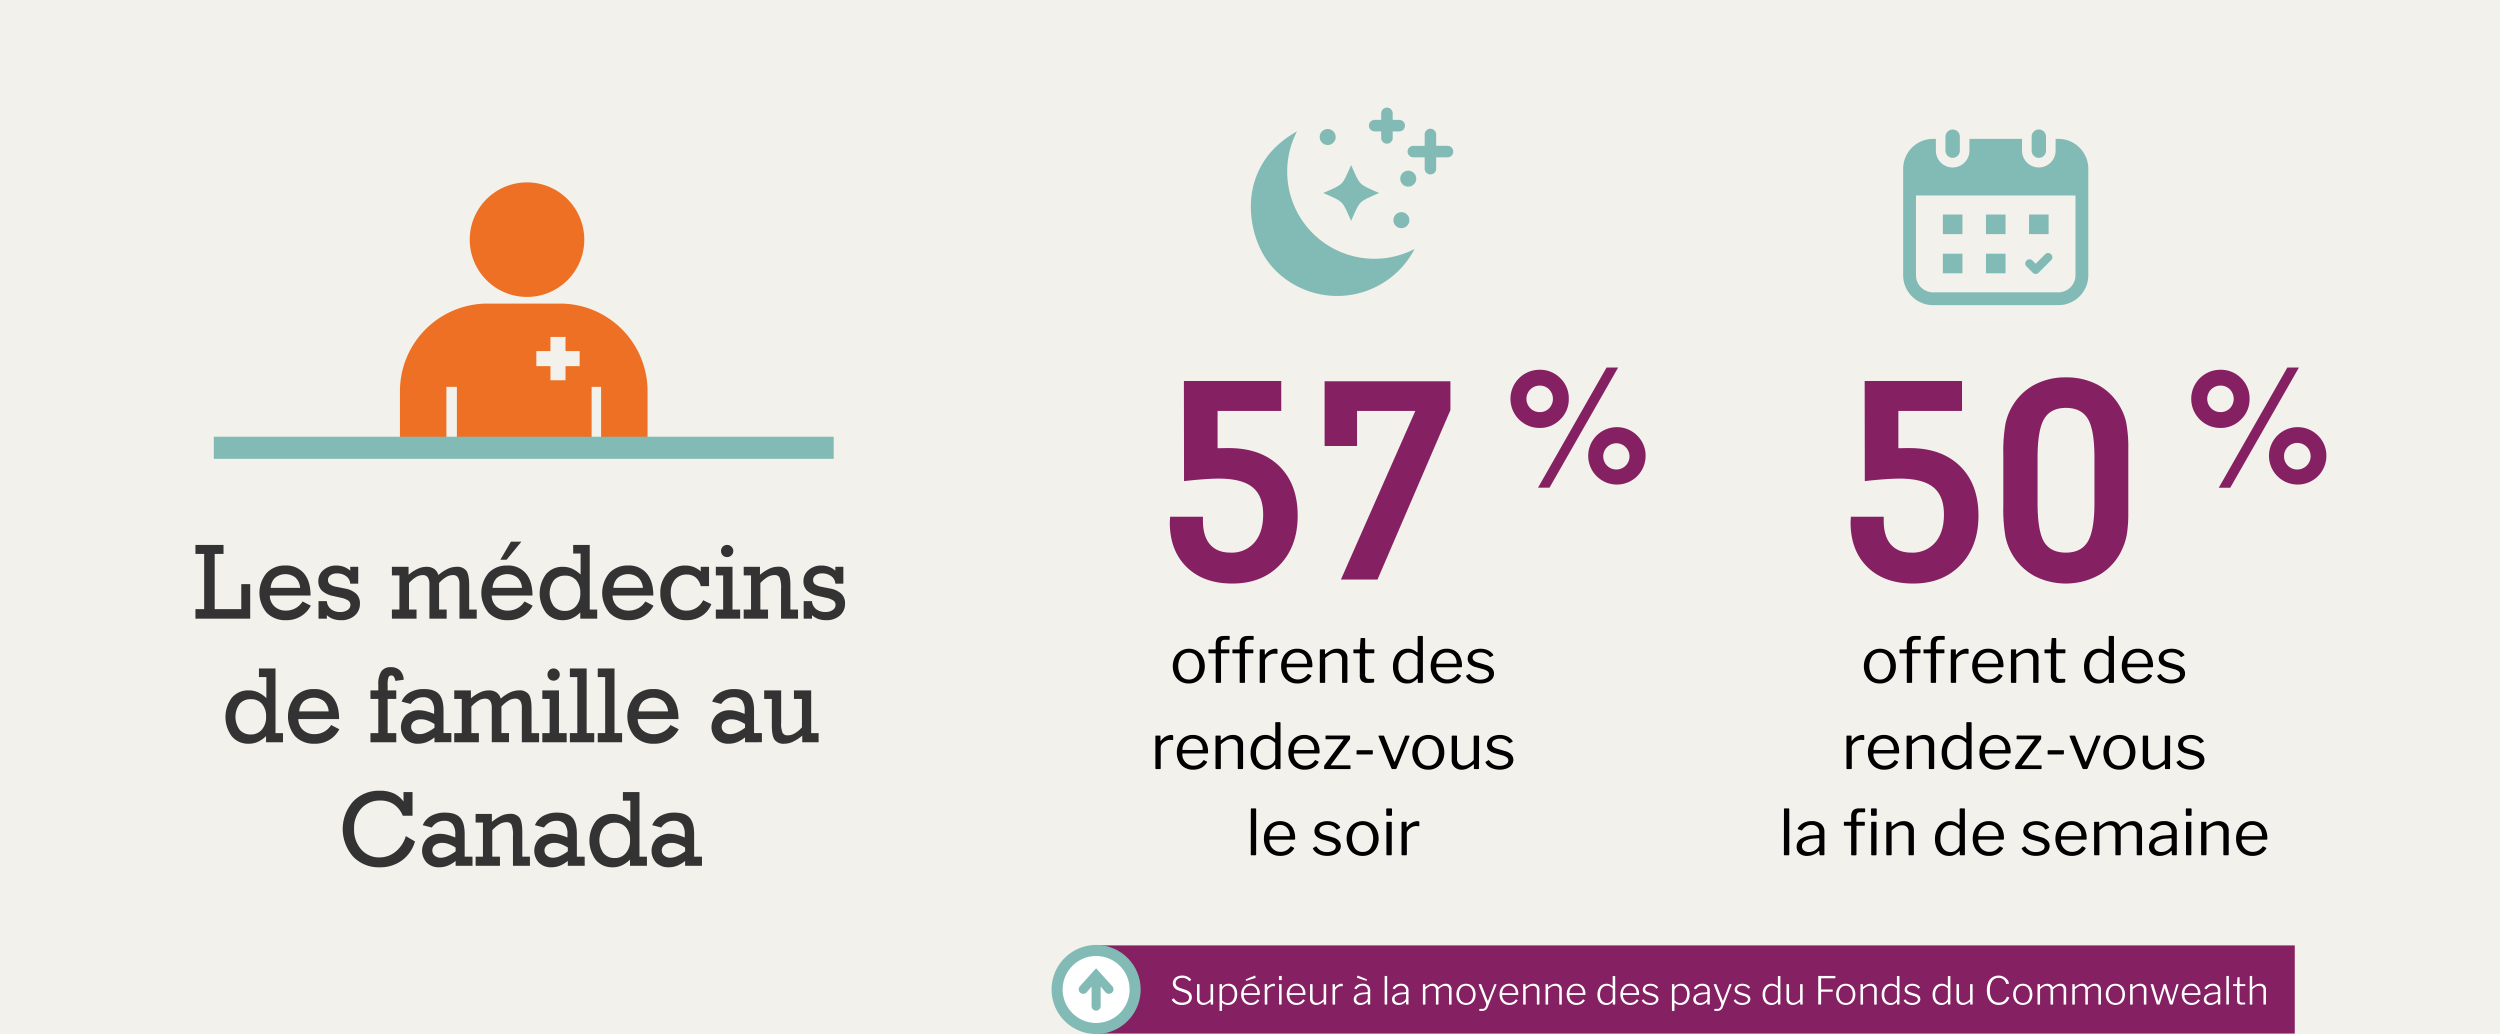 <svg xmlns="http://www.w3.org/2000/svg" width="870" height="359.874" viewBox="0 0 870 359.874"><defs><style>.cls-1{fill:#f3f1eb;}.cls-2{fill:#333;}.cls-3{fill:#ed7024;}.cls-4{fill:#82bab5;}.cls-5{fill:#852062;}.cls-6{fill:#fff;}</style></defs><title>cmwf</title><g id="Design"><rect class="cls-1" width="870" height="359.874"/><path d="M651.276,237.1a5.116,5.116,0,0,1-1.958-2.123,7.333,7.333,0,0,1,.022-6.27,5.578,5.578,0,0,1,7.766-2.167,5.24,5.24,0,0,1,1.958,2.167,6.94,6.94,0,0,1,.693,3.146,6.667,6.667,0,0,1-.7,3.1,5.286,5.286,0,0,1-1.969,2.134,5.448,5.448,0,0,1-2.893.769A5.554,5.554,0,0,1,651.276,237.1Zm5.632-1.87a6.529,6.529,0,0,0-.022-6.842,3.2,3.2,0,0,0-2.673-1.265,3.251,3.251,0,0,0-2.706,1.265,6.387,6.387,0,0,0,0,6.831,3.284,3.284,0,0,0,2.728,1.254A3.18,3.18,0,0,0,656.908,235.229Z"/><path d="M668.315,226.2v.947c0,.131-.074.2-.22.2h-2.508c-.118,0-.176.065-.176.2v9.79c0,.2-.088.308-.264.308h-1.342c-.162,0-.242-.1-.242-.286v-9.834c0-.118-.052-.176-.154-.176h-2.156c-.147,0-.22-.067-.22-.2V226.2c0-.146.08-.219.242-.219h2.09c.132,0,.2-.074.2-.22v-1.607q0-2.837,2.75-2.838h1.826c.19,0,.286.088.286.265v.858c0,.146-.081.219-.242.219h-1.54q-1.276,0-1.276,1.584v1.54a.175.175,0,0,0,.2.2h2.53A.194.194,0,0,1,668.315,226.2Z"/><path d="M676.653,226.2v.947c0,.131-.074.2-.22.2h-2.508c-.118,0-.177.065-.177.2v9.79c0,.2-.087.308-.263.308h-1.342c-.162,0-.242-.1-.242-.286v-9.834c0-.118-.052-.176-.154-.176h-2.156c-.147,0-.22-.067-.22-.2V226.2c0-.146.08-.219.242-.219h2.09c.132,0,.2-.074.2-.22v-1.607q0-2.837,2.75-2.838h1.826c.19,0,.286.088.286.265v.858c0,.146-.081.219-.242.219h-1.54q-1.276,0-1.276,1.584v1.54a.175.175,0,0,0,.2.2h2.53A.194.194,0,0,1,676.653,226.2Z"/><path d="M678.874,237.352V226.264c0-.191.081-.286.243-.286h1.276a.214.214,0,0,1,.242.242v1.429c0,.088.025.14.076.155s.107-.015.165-.088a4.627,4.627,0,0,1,3.411-1.958c.513,0,.77.1.77.286v1.319c0,.148-.066.206-.2.177a6.18,6.18,0,0,0-.99-.066,3.133,3.133,0,0,0-1.387.374,3.972,3.972,0,0,0-1.254.967,1.865,1.865,0,0,0-.5,1.21v7.283a.292.292,0,0,1-.33.33h-1.21C678.977,237.638,678.874,237.542,678.874,237.352Z"/><path d="M688.764,234.491a3.9,3.9,0,0,0,1.4,1.431,3.7,3.7,0,0,0,1.936.527,3.916,3.916,0,0,0,3.432-1.825.318.318,0,0,1,.154-.1.263.263,0,0,1,.154.034l.924.462c.117.073.132.175.044.308a5.364,5.364,0,0,1-2.046,1.925,6.191,6.191,0,0,1-2.838.6,5.586,5.586,0,0,1-2.882-.748,5.177,5.177,0,0,1-1.991-2.1,6.516,6.516,0,0,1-.715-3.091,7,7,0,0,1,.726-3.268,5.225,5.225,0,0,1,1.991-2.144,5.487,5.487,0,0,1,2.849-.748,5.39,5.39,0,0,1,2.783.7,4.705,4.705,0,0,1,1.859,2.057,7.226,7.226,0,0,1,.66,3.2v.088a.542.542,0,0,1-.066.3.3.3,0,0,1-.264.1h-8.426c-.132,0-.2.109-.2.33A3.862,3.862,0,0,0,688.764,234.491Zm6.215-3.5a.535.535,0,0,0,.308-.056c.044-.036.066-.121.066-.252a4,4,0,0,0-.407-1.793,3.236,3.236,0,0,0-1.188-1.321,3.327,3.327,0,0,0-1.815-.494,3.43,3.43,0,0,0-1.958.561,3.682,3.682,0,0,0-1.276,1.452,4.024,4.024,0,0,0-.418,1.9Z"/><path d="M699.8,237.352V226.264c0-.191.081-.286.243-.286h1.319a.215.215,0,0,1,.243.242V227.5c0,.161.065.184.2.066a12.036,12.036,0,0,1,2.1-1.386,4.432,4.432,0,0,1,1.948-.418,3.6,3.6,0,0,1,2.607.9,3.207,3.207,0,0,1,.935,2.42v8.206c0,.235-.111.352-.33.352h-1.232a.254.254,0,0,1-.287-.286V229.5a2.372,2.372,0,0,0-.561-1.694,2.267,2.267,0,0,0-1.727-.594,3.653,3.653,0,0,0-1.7.406,10.878,10.878,0,0,0-1.9,1.375v8.317a.281.281,0,0,1-.33.33H700.1C699.9,237.638,699.8,237.542,699.8,237.352Z"/><path d="M715.725,227.342c-.118,0-.176.065-.176.2v6.974a2.1,2.1,0,0,0,.33,1.364,1.371,1.371,0,0,0,1.077.374h1.519a.214.214,0,0,1,.242.242l-.022.747c0,.148-.089.242-.264.286a12.631,12.631,0,0,1-2.068.111,2.731,2.731,0,0,1-2.024-.65,2.837,2.837,0,0,1-.638-2.056v-7.348c0-.161-.074-.242-.221-.242h-1.759c-.162,0-.243-.073-.243-.22V226.2a.2.2,0,0,1,.221-.219h1.87c.1,0,.154-.059.154-.176l.242-3.5c0-.191.08-.286.241-.286h1.1c.176,0,.264.1.264.308V225.8a.155.155,0,0,0,.176.176h2.771q.243,0,.243.2v.946c0,.147-.081.22-.243.22Z"/><path d="M733.874,237.33v-.946c0-.132-.037-.2-.11-.2-.044,0-.1.037-.176.11a6.942,6.942,0,0,1-1.441,1.11,3.987,3.987,0,0,1-2.013.451,4.768,4.768,0,0,1-2.508-.66,4.505,4.505,0,0,1-1.738-1.99,7.417,7.417,0,0,1-.638-3.224,7.589,7.589,0,0,1,.66-3.255,5.239,5.239,0,0,1,1.826-2.189,4.68,4.68,0,0,1,2.662-.781,4.38,4.38,0,0,1,1.716.307,5.248,5.248,0,0,1,1.364.859.564.564,0,0,0,.242.132c.073,0,.111-.095.111-.286V221.6c0-.191.08-.287.241-.287h1.342c.162,0,.242.1.242.287v15.686a.43.43,0,0,1-.066.275.382.382,0,0,1-.286.077h-1.122A.273.273,0,0,1,733.874,237.33Zm-1.485-9.846a3.388,3.388,0,0,0-1.551-.362,3.278,3.278,0,0,0-2.684,1.254,5.5,5.5,0,0,0-1.011,3.542,5.127,5.127,0,0,0,1,3.454,3.25,3.25,0,0,0,2.563,1.144,3.116,3.116,0,0,0,1.573-.408,3.213,3.213,0,0,0,1.122-1.022,2.224,2.224,0,0,0,.407-1.232v-5.3A5.665,5.665,0,0,0,732.389,227.484Z"/><path d="M740.815,234.491a3.914,3.914,0,0,0,1.4,1.431,3.7,3.7,0,0,0,1.936.527,3.916,3.916,0,0,0,3.433-1.825.316.316,0,0,1,.153-.1.266.266,0,0,1,.155.034l.923.462c.118.073.132.175.044.308a5.357,5.357,0,0,1-2.046,1.925,6.186,6.186,0,0,1-2.837.6,5.592,5.592,0,0,1-2.883-.748,5.181,5.181,0,0,1-1.99-2.1,6.5,6.5,0,0,1-.715-3.091,7,7,0,0,1,.725-3.268,5.234,5.234,0,0,1,1.992-2.144,5.484,5.484,0,0,1,2.849-.748,5.386,5.386,0,0,1,2.782.7,4.707,4.707,0,0,1,1.86,2.057,7.226,7.226,0,0,1,.659,3.2v.088a.542.542,0,0,1-.066.3.3.3,0,0,1-.264.1H740.5c-.132,0-.2.109-.2.33A3.873,3.873,0,0,0,740.815,234.491Zm6.216-3.5a.531.531,0,0,0,.307-.056.334.334,0,0,0,.067-.252,4,4,0,0,0-.408-1.793,3.227,3.227,0,0,0-1.187-1.321,3.327,3.327,0,0,0-1.815-.494,3.43,3.43,0,0,0-1.958.561,3.682,3.682,0,0,0-1.276,1.452,4.024,4.024,0,0,0-.418,1.9Z"/><path d="M757.579,227.463a4.049,4.049,0,0,0-1.859-.407,3.5,3.5,0,0,0-1.98.516,1.569,1.569,0,0,0-.77,1.354,1.3,1.3,0,0,0,.385.913,3.262,3.262,0,0,0,1.4.715l2.794.836a4.376,4.376,0,0,1,2.156,1.176,2.689,2.689,0,0,1,.7,1.86,2.813,2.813,0,0,1-.616,1.793,3.973,3.973,0,0,1-1.694,1.21,7.143,7.143,0,0,1-5.456-.242,4.081,4.081,0,0,1-1.87-1.749.379.379,0,0,1-.066-.176.2.2,0,0,1,.11-.176l.858-.484c.147-.088.257-.08.33.022a4.03,4.03,0,0,0,3.674,1.892,4.21,4.21,0,0,0,2.145-.539,1.542,1.542,0,0,0,.847-1.353,1.29,1.29,0,0,0-.506-1.034,4.719,4.719,0,0,0-1.65-.748l-2.266-.638a4.718,4.718,0,0,1-2.3-1.166,2.588,2.588,0,0,1-.693-1.826,3.048,3.048,0,0,1,.561-1.8,3.584,3.584,0,0,1,1.584-1.22,6.528,6.528,0,0,1,4.95.121,4.211,4.211,0,0,1,1.771,1.5c.1.146.1.25-.022.307l-.924.507a.342.342,0,0,1-.132.044.3.3,0,0,1-.2-.11A3.283,3.283,0,0,0,757.579,227.463Z"/><path d="M642.575,267.352V256.264c0-.191.08-.286.242-.286h1.276a.214.214,0,0,1,.242.242v1.429c0,.088.025.14.077.155s.106-.015.165-.088a4.624,4.624,0,0,1,3.41-1.958c.513,0,.77.1.77.286v1.319c0,.148-.066.206-.2.177a6.18,6.18,0,0,0-.99-.066,3.126,3.126,0,0,0-1.386.374,3.949,3.949,0,0,0-1.254.967,1.861,1.861,0,0,0-.506,1.21v7.283a.292.292,0,0,1-.33.33h-1.21C642.677,267.638,642.575,267.542,642.575,267.352Z"/><path d="M652.464,264.491a3.906,3.906,0,0,0,1.4,1.431,3.7,3.7,0,0,0,1.936.527,3.915,3.915,0,0,0,3.432-1.825.323.323,0,0,1,.154-.1.263.263,0,0,1,.154.034l.924.462c.117.073.132.175.044.308a5.364,5.364,0,0,1-2.046,1.925,6.191,6.191,0,0,1-2.838.6,5.586,5.586,0,0,1-2.882-.748,5.184,5.184,0,0,1-1.991-2.1,6.516,6.516,0,0,1-.715-3.091,7,7,0,0,1,.726-3.268,5.225,5.225,0,0,1,1.991-2.144,5.487,5.487,0,0,1,2.849-.748,5.39,5.39,0,0,1,2.783.7,4.705,4.705,0,0,1,1.859,2.057,7.226,7.226,0,0,1,.66,3.2v.088a.542.542,0,0,1-.066.3.3.3,0,0,1-.264.1h-8.426c-.132,0-.2.109-.2.33A3.862,3.862,0,0,0,652.464,264.491Zm6.215-3.5a.535.535,0,0,0,.308-.056c.044-.036.066-.121.066-.252a4,4,0,0,0-.407-1.793,3.236,3.236,0,0,0-1.188-1.321,3.327,3.327,0,0,0-1.815-.494,3.43,3.43,0,0,0-1.958.561,3.682,3.682,0,0,0-1.276,1.452,4.024,4.024,0,0,0-.418,1.9Z"/><path d="M663.5,267.352V256.264c0-.191.08-.286.242-.286h1.32a.214.214,0,0,1,.242.242V257.5c0,.161.066.184.2.066a12,12,0,0,1,2.1-1.386,4.427,4.427,0,0,1,1.947-.418,3.6,3.6,0,0,1,2.607.9,3.207,3.207,0,0,1,.935,2.42v8.206c0,.235-.111.352-.33.352h-1.232a.253.253,0,0,1-.286-.286V259.5a2.372,2.372,0,0,0-.561-1.694,2.269,2.269,0,0,0-1.727-.594,3.654,3.654,0,0,0-1.706.406,10.84,10.84,0,0,0-1.9,1.375v8.317a.281.281,0,0,1-.33.33h-1.21C663.6,267.638,663.5,267.542,663.5,267.352Z"/><path d="M684.331,267.33v-.946c0-.132-.037-.2-.11-.2a.3.3,0,0,0-.176.11,6.968,6.968,0,0,1-1.441,1.11,3.989,3.989,0,0,1-2.013.451,4.768,4.768,0,0,1-2.508-.66,4.5,4.5,0,0,1-1.738-1.99,7.4,7.4,0,0,1-.638-3.224,7.589,7.589,0,0,1,.66-3.255,5.232,5.232,0,0,1,1.826-2.189,4.675,4.675,0,0,1,2.662-.781,4.38,4.38,0,0,1,1.716.307,5.265,5.265,0,0,1,1.364.859.558.558,0,0,0,.242.132c.073,0,.11-.095.11-.286V251.6c0-.191.08-.287.242-.287h1.342c.161,0,.242.1.242.287v15.686a.43.43,0,0,1-.066.275.384.384,0,0,1-.286.077h-1.122A.272.272,0,0,1,684.331,267.33Zm-1.485-9.846a3.391,3.391,0,0,0-1.551-.362,3.275,3.275,0,0,0-2.684,1.254,5.5,5.5,0,0,0-1.012,3.542,5.121,5.121,0,0,0,1,3.454,3.25,3.25,0,0,0,2.563,1.144,3.119,3.119,0,0,0,1.573-.408,3.23,3.23,0,0,0,1.122-1.022,2.224,2.224,0,0,0,.407-1.232v-5.3A5.7,5.7,0,0,0,682.846,257.484Z"/><path d="M691.272,264.491a3.906,3.906,0,0,0,1.4,1.431,3.7,3.7,0,0,0,1.936.527,3.915,3.915,0,0,0,3.432-1.825.323.323,0,0,1,.154-.1.263.263,0,0,1,.154.034l.924.462c.117.073.132.175.044.308a5.364,5.364,0,0,1-2.046,1.925,6.191,6.191,0,0,1-2.838.6,5.586,5.586,0,0,1-2.882-.748,5.184,5.184,0,0,1-1.991-2.1,6.516,6.516,0,0,1-.715-3.091,7,7,0,0,1,.726-3.268,5.225,5.225,0,0,1,1.991-2.144,5.487,5.487,0,0,1,2.849-.748,5.387,5.387,0,0,1,2.783.7,4.705,4.705,0,0,1,1.859,2.057,7.226,7.226,0,0,1,.66,3.2v.088a.542.542,0,0,1-.066.3.3.3,0,0,1-.264.1h-8.426c-.132,0-.2.109-.2.33A3.862,3.862,0,0,0,691.272,264.491Zm6.215-3.5a.535.535,0,0,0,.308-.056c.044-.036.066-.121.066-.252a4,4,0,0,0-.407-1.793,3.222,3.222,0,0,0-1.188-1.321,3.327,3.327,0,0,0-1.815-.494,3.43,3.43,0,0,0-1.958.561,3.682,3.682,0,0,0-1.276,1.452,4.024,4.024,0,0,0-.418,1.9Z"/><path d="M701.348,267.583a.3.3,0,0,1-.055-.209v-.639a.716.716,0,0,1,.055-.3,2.293,2.293,0,0,1,.209-.34l6.4-8.6.066-.133c0-.057-.059-.088-.176-.088h-5.83a.292.292,0,0,1-.187-.044c-.037-.029-.055-.094-.055-.2v-.814c0-.161.073-.242.22-.242h8.14q.2,0,.2.219v.7a.941.941,0,0,1-.22.573l-6.424,8.624c-.059.073-.081.132-.066.175s.058.067.132.067h6.468c.161,0,.242.065.242.2v.836c0,.176-.1.264-.286.264h-8.624A.3.3,0,0,1,701.348,267.583Z"/><path d="M718.233,262.248q0,.307-.374.308h-4.994a.349.349,0,0,1-.22-.055.264.264,0,0,1-.066-.209v-.969c0-.161.066-.241.2-.241l5.236-.022a.194.194,0,0,1,.22.219Z"/><path d="M730.981,256.077a.233.233,0,0,1,.012.209l-4.466,11.022a.477.477,0,0,1-.507.33h-.792a.535.535,0,0,1-.549-.308l-4.444-11.022a.247.247,0,0,1-.022-.111q0-.219.264-.219h1.364a.368.368,0,0,1,.352.242l3.453,8.645c.045.148.1.221.155.221s.124-.081.2-.242l3.433-8.624a.307.307,0,0,1,.33-.242h1.011A.217.217,0,0,1,730.981,256.077Z"/><path d="M734.634,267.1a5.116,5.116,0,0,1-1.958-2.123,7.333,7.333,0,0,1,.022-6.27,5.578,5.578,0,0,1,7.766-2.167,5.246,5.246,0,0,1,1.958,2.167,6.94,6.94,0,0,1,.693,3.146,6.667,6.667,0,0,1-.7,3.1,5.286,5.286,0,0,1-1.969,2.134,5.448,5.448,0,0,1-2.893.769A5.554,5.554,0,0,1,734.634,267.1Zm5.632-1.87a6.529,6.529,0,0,0-.022-6.842,3.2,3.2,0,0,0-2.673-1.265,3.251,3.251,0,0,0-2.706,1.265,6.381,6.381,0,0,0,0,6.831,3.284,3.284,0,0,0,2.728,1.254A3.18,3.18,0,0,0,740.266,265.229Z"/><path d="M751.573,265.911a8.185,8.185,0,0,0,1.771-1.42v-8.2c0-.206.117-.308.352-.308h1.21a.272.272,0,0,1,.308.308l-.044,11.066c0,.19-.08.286-.242.286h-1.276a.213.213,0,0,1-.241-.242v-1.3c0-.176-.067-.2-.2-.067a9.061,9.061,0,0,1-2.111,1.42,4.663,4.663,0,0,1-1.893.406,3.561,3.561,0,0,1-2.53-.923,3.185,3.185,0,0,1-.99-2.443v-8.183a.292.292,0,0,1,.33-.33h1.232c.191,0,.287.1.287.308v7.722a2.461,2.461,0,0,0,.605,1.749,2.159,2.159,0,0,0,1.66.648A3.546,3.546,0,0,0,751.573,265.911Z"/><path d="M764.311,257.463a4.049,4.049,0,0,0-1.859-.407,3.5,3.5,0,0,0-1.98.516,1.567,1.567,0,0,0-.77,1.354,1.3,1.3,0,0,0,.385.913,3.262,3.262,0,0,0,1.4.715l2.794.836a4.376,4.376,0,0,1,2.156,1.176,2.689,2.689,0,0,1,.7,1.86,2.813,2.813,0,0,1-.616,1.793,3.973,3.973,0,0,1-1.694,1.21,7.143,7.143,0,0,1-5.456-.242,4.081,4.081,0,0,1-1.87-1.749.379.379,0,0,1-.066-.176.2.2,0,0,1,.11-.176l.858-.484c.147-.088.257-.08.33.022a4.03,4.03,0,0,0,3.674,1.892,4.21,4.21,0,0,0,2.145-.539,1.542,1.542,0,0,0,.847-1.353,1.29,1.29,0,0,0-.506-1.034,4.719,4.719,0,0,0-1.65-.748l-2.266-.638a4.718,4.718,0,0,1-2.3-1.166,2.588,2.588,0,0,1-.693-1.826,3.048,3.048,0,0,1,.561-1.805,3.584,3.584,0,0,1,1.584-1.22,6.528,6.528,0,0,1,4.95.121,4.211,4.211,0,0,1,1.771,1.5c.1.146.1.25-.022.307l-.924.507a.342.342,0,0,1-.132.044.3.3,0,0,1-.2-.11A3.283,3.283,0,0,0,764.311,257.463Z"/><path d="M622.665,297.264a.391.391,0,0,1-.087.3.479.479,0,0,1-.309.077h-1.144a.385.385,0,0,1-.264-.067.339.339,0,0,1-.066-.241l.022-15.708c0-.206.089-.309.264-.309h1.32c.177,0,.264.1.264.287Z"/><path d="M628.914,297.857a3.915,3.915,0,0,1-2.7-.869,2.946,2.946,0,0,1-.979-2.32,3.18,3.18,0,0,1,1.486-2.772,8.606,8.606,0,0,1,4.3-1.188l1.716-.132c.25-.029.374-.139.374-.33v-.595a2.452,2.452,0,0,0-.737-1.88,2.788,2.788,0,0,0-1.991-.693,3.723,3.723,0,0,0-3.168,1.76.353.353,0,0,1-.132.142.212.212,0,0,1-.176-.01l-1.188-.4a.154.154,0,0,1-.11-.153.507.507,0,0,1,.066-.2,4.593,4.593,0,0,1,1.881-1.816,6.1,6.1,0,0,1,2.894-.648,4.862,4.862,0,0,1,3.3,1,3.476,3.476,0,0,1,1.144,2.761v7.788a.381.381,0,0,1-.066.263.34.34,0,0,1-.242.067h-1.1q-.264,0-.308-.352l-.044-1.013c-.015-.1-.051-.153-.11-.153a.3.3,0,0,0-.2.11A5.487,5.487,0,0,1,628.914,297.857Zm3.871-6.16-1.43.133a7.155,7.155,0,0,0-3.157.792,2.034,2.034,0,0,0-1.111,1.825,1.831,1.831,0,0,0,.671,1.5,2.736,2.736,0,0,0,1.793.551,3.873,3.873,0,0,0,1.342-.242,3.968,3.968,0,0,0,1.167-.66,3.229,3.229,0,0,0,.78-.847,1.678,1.678,0,0,0,.275-.869V292.05Q633.115,291.7,632.785,291.7Z"/><path d="M648.955,286.2v.947c0,.131-.074.2-.22.2h-2.508c-.118,0-.176.065-.176.2v9.79c0,.205-.088.308-.264.308h-1.342c-.161,0-.242-.1-.242-.286v-9.834c0-.118-.052-.176-.154-.176h-2.156c-.147,0-.22-.067-.22-.2V286.2c0-.146.08-.219.242-.219h2.09c.132,0,.2-.074.2-.22v-1.607q0-2.837,2.75-2.838h1.826c.19,0,.286.088.286.265v.858c0,.146-.081.219-.242.219h-1.54q-1.277,0-1.276,1.584v1.54a.175.175,0,0,0,.2.2h2.53A.194.194,0,0,1,648.955,286.2Zm4.158-2.727a.479.479,0,0,1-.088.319.4.4,0,0,1-.308.1h-1.276c-.22,0-.33-.124-.33-.374v-1.848c0-.234.1-.353.308-.353H652.8a.3.3,0,0,1,.22.088.334.334,0,0,1,.088.243Zm-.088,13.794a.387.387,0,0,1-.088.3.476.476,0,0,1-.308.077h-1.122a.382.382,0,0,1-.264-.067.339.339,0,0,1-.066-.241V286.286c0-.206.088-.308.264-.308h1.342c.161,0,.242.095.242.286Z"/><path d="M656.435,297.352V286.264c0-.191.08-.286.242-.286H658a.214.214,0,0,1,.242.242V287.5c0,.161.066.184.2.066a12,12,0,0,1,2.1-1.386,4.427,4.427,0,0,1,1.947-.418,3.6,3.6,0,0,1,2.607.9,3.207,3.207,0,0,1,.935,2.42v8.206c0,.235-.111.352-.33.352h-1.232a.253.253,0,0,1-.286-.286V289.5a2.372,2.372,0,0,0-.561-1.694,2.269,2.269,0,0,0-1.727-.594,3.654,3.654,0,0,0-1.706.406,10.84,10.84,0,0,0-1.9,1.375v8.317a.281.281,0,0,1-.33.33h-1.21C656.537,297.638,656.435,297.542,656.435,297.352Z"/><path d="M682,297.33v-.946c0-.132-.037-.2-.11-.2a.3.3,0,0,0-.176.11,6.968,6.968,0,0,1-1.441,1.11,3.989,3.989,0,0,1-2.013.451,4.768,4.768,0,0,1-2.508-.66,4.5,4.5,0,0,1-1.738-1.99,7.4,7.4,0,0,1-.638-3.224,7.589,7.589,0,0,1,.66-3.255,5.232,5.232,0,0,1,1.826-2.189,4.675,4.675,0,0,1,2.662-.781,4.38,4.38,0,0,1,1.716.307,5.265,5.265,0,0,1,1.364.859.558.558,0,0,0,.242.132c.073,0,.11-.095.11-.286V281.6c0-.191.08-.287.242-.287h1.342c.161,0,.242.1.242.287v15.686a.43.43,0,0,1-.066.275.384.384,0,0,1-.286.077h-1.122A.272.272,0,0,1,682,297.33Zm-1.485-9.846a3.391,3.391,0,0,0-1.551-.362,3.275,3.275,0,0,0-2.684,1.254,5.5,5.5,0,0,0-1.012,3.542,5.121,5.121,0,0,0,1,3.454,3.25,3.25,0,0,0,2.563,1.144,3.119,3.119,0,0,0,1.573-.408,3.23,3.23,0,0,0,1.122-1.022,2.224,2.224,0,0,0,.407-1.232v-5.3A5.7,5.7,0,0,0,680.514,287.484Z"/><path d="M688.939,294.491a3.914,3.914,0,0,0,1.4,1.431,3.7,3.7,0,0,0,1.936.527,3.916,3.916,0,0,0,3.433-1.825.316.316,0,0,1,.153-.1.266.266,0,0,1,.155.034l.923.462c.118.073.132.175.044.308a5.355,5.355,0,0,1-2.045,1.925,6.191,6.191,0,0,1-2.838.6,5.592,5.592,0,0,1-2.883-.748,5.181,5.181,0,0,1-1.99-2.1,6.516,6.516,0,0,1-.715-3.091,7,7,0,0,1,.725-3.268,5.234,5.234,0,0,1,1.992-2.144,5.484,5.484,0,0,1,2.849-.748,5.386,5.386,0,0,1,2.782.7,4.707,4.707,0,0,1,1.86,2.057,7.226,7.226,0,0,1,.659,3.2v.088a.542.542,0,0,1-.066.3.3.3,0,0,1-.264.1h-8.425c-.132,0-.2.109-.2.33A3.873,3.873,0,0,0,688.939,294.491Zm6.216-3.5a.531.531,0,0,0,.307-.056.334.334,0,0,0,.067-.252,4,4,0,0,0-.407-1.793,3.236,3.236,0,0,0-1.188-1.321,3.327,3.327,0,0,0-1.815-.494,3.43,3.43,0,0,0-1.958.561,3.682,3.682,0,0,0-1.276,1.452,4.024,4.024,0,0,0-.418,1.9Z"/><path d="M710.433,287.463a4.049,4.049,0,0,0-1.859-.407,3.5,3.5,0,0,0-1.98.516,1.569,1.569,0,0,0-.77,1.354,1.3,1.3,0,0,0,.385.913,3.262,3.262,0,0,0,1.4.715l2.794.836a4.376,4.376,0,0,1,2.156,1.176,2.689,2.689,0,0,1,.7,1.86,2.813,2.813,0,0,1-.616,1.793,3.973,3.973,0,0,1-1.694,1.21,7.143,7.143,0,0,1-5.456-.242,4.081,4.081,0,0,1-1.87-1.749.379.379,0,0,1-.066-.176.2.2,0,0,1,.11-.176l.858-.484c.147-.088.257-.08.33.022a4.03,4.03,0,0,0,3.674,1.892,4.21,4.21,0,0,0,2.145-.539,1.542,1.542,0,0,0,.847-1.353,1.29,1.29,0,0,0-.506-1.034,4.719,4.719,0,0,0-1.65-.748L707.1,292.2a4.718,4.718,0,0,1-2.3-1.166,2.588,2.588,0,0,1-.693-1.826,3.048,3.048,0,0,1,.561-1.805,3.584,3.584,0,0,1,1.584-1.22,6.528,6.528,0,0,1,4.95.121,4.211,4.211,0,0,1,1.771,1.5c.1.146.095.25-.022.307l-.924.507a.342.342,0,0,1-.132.044.3.3,0,0,1-.2-.11A3.283,3.283,0,0,0,710.433,287.463Z"/><path d="M717.715,294.491a3.906,3.906,0,0,0,1.4,1.431,3.7,3.7,0,0,0,1.936.527,3.915,3.915,0,0,0,3.432-1.825.323.323,0,0,1,.154-.1.263.263,0,0,1,.154.034l.924.462c.117.073.132.175.044.308a5.364,5.364,0,0,1-2.046,1.925,6.191,6.191,0,0,1-2.838.6,5.586,5.586,0,0,1-2.882-.748,5.184,5.184,0,0,1-1.991-2.1,6.516,6.516,0,0,1-.715-3.091,7,7,0,0,1,.726-3.268A5.225,5.225,0,0,1,718,286.506a5.487,5.487,0,0,1,2.849-.748,5.39,5.39,0,0,1,2.783.7,4.705,4.705,0,0,1,1.859,2.057,7.226,7.226,0,0,1,.66,3.2v.088a.542.542,0,0,1-.066.3.3.3,0,0,1-.264.1H717.4c-.132,0-.2.109-.2.33A3.862,3.862,0,0,0,717.715,294.491Zm6.215-3.5a.535.535,0,0,0,.308-.056c.044-.036.066-.121.066-.252a4,4,0,0,0-.407-1.793,3.236,3.236,0,0,0-1.188-1.321,3.327,3.327,0,0,0-1.815-.494,3.43,3.43,0,0,0-1.958.561,3.682,3.682,0,0,0-1.276,1.452,4.024,4.024,0,0,0-.418,1.9Z"/><path d="M728.747,297.352V286.264c0-.191.081-.286.243-.286h1.32c.146,0,.22.081.22.242V287.5c0,.176.073.2.219.066a11.56,11.56,0,0,1,2.025-1.386,4.114,4.114,0,0,1,1.869-.418,3.524,3.524,0,0,1,2.036.55,2.743,2.743,0,0,1,1.089,1.385c.029.044.058.067.087.067a.473.473,0,0,0,.221-.111,10.972,10.972,0,0,1,2.057-1.429,4.2,4.2,0,0,1,1.925-.462,3.1,3.1,0,0,1,3.366,3.344v8.184c0,.235-.111.352-.33.352h-1.232a.253.253,0,0,1-.286-.286V289.5a2.466,2.466,0,0,0-.528-1.694,2.008,2.008,0,0,0-1.584-.594,3.341,3.341,0,0,0-1.651.429,8.617,8.617,0,0,0-1.5,1.067,1.256,1.256,0,0,0-.242.308.735.735,0,0,0-.066.33v7.942q0,.353-.33.352h-1.232a.253.253,0,0,1-.286-.286V289.5q0-2.287-2.112-2.288a3.3,3.3,0,0,0-1.617.406,11.319,11.319,0,0,0-1.837,1.375v8.317a.282.282,0,0,1-.33.33h-1.21C728.85,297.638,728.747,297.542,728.747,297.352Z"/><path d="M751.539,297.857a3.914,3.914,0,0,1-2.695-.869,2.946,2.946,0,0,1-.979-2.32,3.18,3.18,0,0,1,1.486-2.772,8.606,8.606,0,0,1,4.3-1.188l1.716-.132c.25-.029.374-.139.374-.33v-.595a2.452,2.452,0,0,0-.737-1.88,2.788,2.788,0,0,0-1.991-.693,3.723,3.723,0,0,0-3.168,1.76.353.353,0,0,1-.132.142.212.212,0,0,1-.176-.01l-1.188-.4a.154.154,0,0,1-.11-.153.507.507,0,0,1,.066-.2,4.587,4.587,0,0,1,1.881-1.816,6.1,6.1,0,0,1,2.894-.648,4.862,4.862,0,0,1,3.3,1,3.476,3.476,0,0,1,1.144,2.761v7.788a.381.381,0,0,1-.066.263.34.34,0,0,1-.242.067h-1.1q-.264,0-.308-.352l-.044-1.013c-.015-.1-.051-.153-.11-.153a.3.3,0,0,0-.2.11A5.488,5.488,0,0,1,751.539,297.857Zm3.872-6.16-1.43.133a7.155,7.155,0,0,0-3.157.792,2.034,2.034,0,0,0-1.111,1.825,1.831,1.831,0,0,0,.671,1.5,2.734,2.734,0,0,0,1.793.551,3.873,3.873,0,0,0,1.342-.242,3.95,3.95,0,0,0,1.166-.66,3.217,3.217,0,0,0,.781-.847,1.678,1.678,0,0,0,.275-.869V292.05Q755.741,291.7,755.411,291.7Z"/><path d="M762.671,283.47a.473.473,0,0,1-.088.319.4.4,0,0,1-.308.1H761c-.22,0-.33-.124-.33-.374v-1.848c0-.234.1-.353.308-.353h1.386a.3.3,0,0,1,.22.088.33.33,0,0,1,.088.243Zm-.088,13.794a.391.391,0,0,1-.088.3.476.476,0,0,1-.308.077h-1.122a.382.382,0,0,1-.264-.067.339.339,0,0,1-.066-.241V286.286c0-.206.088-.308.264-.308h1.342c.161,0,.242.095.242.286Z"/><path d="M765.993,297.352V286.264c0-.191.08-.286.242-.286h1.32a.214.214,0,0,1,.242.242V287.5c0,.161.066.184.2.066a11.962,11.962,0,0,1,2.1-1.386,4.427,4.427,0,0,1,1.947-.418,3.6,3.6,0,0,1,2.607.9,3.207,3.207,0,0,1,.935,2.42v8.206q0,.353-.33.352h-1.232a.253.253,0,0,1-.286-.286V289.5a2.372,2.372,0,0,0-.561-1.694,2.269,2.269,0,0,0-1.727-.594,3.647,3.647,0,0,0-1.7.406,10.8,10.8,0,0,0-1.9,1.375v8.317a.281.281,0,0,1-.33.33H766.3C766.1,297.638,765.993,297.542,765.993,297.352Z"/><path d="M780.59,294.491a3.906,3.906,0,0,0,1.4,1.431,3.7,3.7,0,0,0,1.936.527,3.915,3.915,0,0,0,3.432-1.825.323.323,0,0,1,.154-.1.263.263,0,0,1,.154.034l.924.462c.117.073.132.175.044.308a5.364,5.364,0,0,1-2.046,1.925,6.191,6.191,0,0,1-2.838.6,5.586,5.586,0,0,1-2.882-.748,5.184,5.184,0,0,1-1.991-2.1,6.516,6.516,0,0,1-.715-3.091,7,7,0,0,1,.726-3.268,5.225,5.225,0,0,1,1.991-2.144,5.487,5.487,0,0,1,2.849-.748,5.39,5.39,0,0,1,2.783.7,4.705,4.705,0,0,1,1.859,2.057,7.226,7.226,0,0,1,.66,3.2v.088a.542.542,0,0,1-.066.3.3.3,0,0,1-.264.1h-8.426c-.132,0-.2.109-.2.33A3.862,3.862,0,0,0,780.59,294.491Zm6.215-3.5a.535.535,0,0,0,.308-.056c.044-.036.066-.121.066-.252a4,4,0,0,0-.407-1.793,3.236,3.236,0,0,0-1.188-1.321,3.327,3.327,0,0,0-1.815-.494,3.43,3.43,0,0,0-1.958.561,3.682,3.682,0,0,0-1.276,1.452,4.024,4.024,0,0,0-.418,1.9Z"/><path d="M410.781,237.1a5.116,5.116,0,0,1-1.958-2.123,7.333,7.333,0,0,1,.022-6.27,5.578,5.578,0,0,1,7.766-2.167,5.233,5.233,0,0,1,1.958,2.167,6.94,6.94,0,0,1,.693,3.146,6.667,6.667,0,0,1-.7,3.1,5.279,5.279,0,0,1-1.969,2.134,5.446,5.446,0,0,1-2.893.769A5.554,5.554,0,0,1,410.781,237.1Zm5.632-1.87a6.529,6.529,0,0,0-.022-6.842,3.2,3.2,0,0,0-2.673-1.265,3.251,3.251,0,0,0-2.706,1.265,6.387,6.387,0,0,0,0,6.831,3.284,3.284,0,0,0,2.728,1.254A3.18,3.18,0,0,0,416.413,235.229Z"/><path d="M427.82,226.2v.947c0,.131-.073.2-.22.2h-2.508c-.117,0-.176.065-.176.2v9.79c0,.2-.088.308-.264.308H423.31c-.161,0-.242-.1-.242-.286v-9.834c0-.118-.051-.176-.154-.176h-2.156c-.147,0-.22-.067-.22-.2V226.2c0-.146.081-.219.242-.219h2.09c.132,0,.2-.074.2-.22v-1.607q0-2.837,2.75-2.838h1.826c.19,0,.286.088.286.265v.858c0,.146-.08.219-.242.219h-1.54q-1.276,0-1.276,1.584v1.54a.175.175,0,0,0,.2.2h2.53A.194.194,0,0,1,427.82,226.2Z"/><path d="M436.158,226.2v.947c0,.131-.074.2-.22.2H433.43c-.118,0-.176.065-.176.2v9.79c0,.2-.088.308-.264.308h-1.342c-.161,0-.242-.1-.242-.286v-9.834c0-.118-.052-.176-.154-.176H429.1c-.147,0-.22-.067-.22-.2V226.2c0-.146.08-.219.242-.219h2.09c.132,0,.2-.074.2-.22v-1.607q0-2.837,2.75-2.838h1.826c.19,0,.286.088.286.265v.858c0,.146-.081.219-.242.219h-1.54q-1.276,0-1.276,1.584v1.54a.175.175,0,0,0,.2.2h2.53A.194.194,0,0,1,436.158,226.2Z"/><path d="M438.38,237.352V226.264c0-.191.08-.286.242-.286H439.9a.214.214,0,0,1,.242.242v1.429c0,.088.025.14.077.155s.106-.015.165-.088a4.626,4.626,0,0,1,3.41-1.958c.513,0,.77.1.77.286v1.319c0,.148-.066.206-.2.177a6.18,6.18,0,0,0-.99-.066,3.126,3.126,0,0,0-1.386.374,3.949,3.949,0,0,0-1.254.967,1.861,1.861,0,0,0-.506,1.21v7.283a.292.292,0,0,1-.33.33h-1.21C438.482,237.638,438.38,237.542,438.38,237.352Z"/><path d="M448.269,234.491a3.914,3.914,0,0,0,1.4,1.431,3.7,3.7,0,0,0,1.936.527,3.915,3.915,0,0,0,3.432-1.825.323.323,0,0,1,.154-.1.263.263,0,0,1,.154.034l.924.462c.117.073.132.175.044.308a5.364,5.364,0,0,1-2.046,1.925,6.191,6.191,0,0,1-2.838.6,5.586,5.586,0,0,1-2.882-.748,5.184,5.184,0,0,1-1.991-2.1,6.516,6.516,0,0,1-.715-3.091,7,7,0,0,1,.726-3.268,5.225,5.225,0,0,1,1.991-2.144,5.487,5.487,0,0,1,2.849-.748,5.387,5.387,0,0,1,2.783.7,4.705,4.705,0,0,1,1.859,2.057,7.226,7.226,0,0,1,.66,3.2v.088a.542.542,0,0,1-.066.3.3.3,0,0,1-.264.1H447.95c-.132,0-.2.109-.2.33A3.862,3.862,0,0,0,448.269,234.491Zm6.215-3.5a.535.535,0,0,0,.308-.056c.044-.036.066-.121.066-.252a4,4,0,0,0-.407-1.793,3.222,3.222,0,0,0-1.188-1.321,3.327,3.327,0,0,0-1.815-.494,3.43,3.43,0,0,0-1.958.561,3.69,3.69,0,0,0-1.276,1.452,4.024,4.024,0,0,0-.418,1.9Z"/><path d="M459.3,237.352V226.264c0-.191.08-.286.242-.286h1.32a.214.214,0,0,1,.242.242V227.5c0,.161.066.184.2.066a11.962,11.962,0,0,1,2.1-1.386,4.427,4.427,0,0,1,1.947-.418,3.6,3.6,0,0,1,2.607.9,3.207,3.207,0,0,1,.935,2.42v8.206q0,.352-.33.352h-1.232a.253.253,0,0,1-.286-.286V229.5a2.372,2.372,0,0,0-.561-1.694,2.269,2.269,0,0,0-1.727-.594,3.647,3.647,0,0,0-1.7.406,10.8,10.8,0,0,0-1.9,1.375v8.317a.281.281,0,0,1-.33.33h-1.21C459.4,237.638,459.3,237.542,459.3,237.352Z"/><path d="M475.23,227.342c-.118,0-.176.065-.176.2v6.974a2.1,2.1,0,0,0,.33,1.364,1.372,1.372,0,0,0,1.078.374h1.518a.214.214,0,0,1,.242.242l-.022.747c0,.148-.088.242-.264.286a12.622,12.622,0,0,1-2.068.111,2.733,2.733,0,0,1-2.024-.65,2.837,2.837,0,0,1-.638-2.056v-7.348c0-.161-.074-.242-.22-.242h-1.76c-.162,0-.242-.073-.242-.22V226.2a.194.194,0,0,1,.22-.219h1.87c.1,0,.154-.059.154-.176l.242-3.5c0-.191.08-.286.242-.286h1.1c.176,0,.264.1.264.308V225.8a.155.155,0,0,0,.176.176h2.772c.161,0,.242.066.242.2v.946c0,.147-.081.22-.242.22Z"/><path d="M493.38,237.33v-.946q0-.2-.111-.2a.3.3,0,0,0-.175.11,6.968,6.968,0,0,1-1.441,1.11,3.989,3.989,0,0,1-2.013.451,4.768,4.768,0,0,1-2.508-.66,4.507,4.507,0,0,1-1.739-1.99,7.417,7.417,0,0,1-.637-3.224,7.6,7.6,0,0,1,.659-3.255,5.234,5.234,0,0,1,1.827-2.189,4.675,4.675,0,0,1,2.662-.781,4.384,4.384,0,0,1,1.716.307,5.281,5.281,0,0,1,1.364.859.558.558,0,0,0,.242.132c.073,0,.11-.095.11-.286V221.6c0-.191.08-.287.242-.287h1.342c.161,0,.242.1.242.287v15.686a.43.43,0,0,1-.066.275.384.384,0,0,1-.286.077h-1.123A.272.272,0,0,1,493.38,237.33Zm-1.486-9.846a3.384,3.384,0,0,0-1.55-.362,3.275,3.275,0,0,0-2.684,1.254,5.5,5.5,0,0,0-1.012,3.542,5.121,5.121,0,0,0,1,3.454,3.25,3.25,0,0,0,2.563,1.144,3.119,3.119,0,0,0,1.573-.408,3.23,3.23,0,0,0,1.122-1.022,2.222,2.222,0,0,0,.406-1.232v-5.3A5.665,5.665,0,0,0,491.894,227.484Z"/><path d="M500.321,234.491a3.9,3.9,0,0,0,1.4,1.431,3.7,3.7,0,0,0,1.936.527,3.915,3.915,0,0,0,3.432-1.825.318.318,0,0,1,.154-.1.263.263,0,0,1,.154.034l.924.462c.117.073.132.175.044.308a5.364,5.364,0,0,1-2.046,1.925,6.191,6.191,0,0,1-2.838.6,5.586,5.586,0,0,1-2.882-.748,5.177,5.177,0,0,1-1.991-2.1,6.516,6.516,0,0,1-.715-3.091,7,7,0,0,1,.726-3.268,5.225,5.225,0,0,1,1.991-2.144,5.487,5.487,0,0,1,2.849-.748,5.39,5.39,0,0,1,2.783.7,4.705,4.705,0,0,1,1.859,2.057,7.226,7.226,0,0,1,.66,3.2v.088a.542.542,0,0,1-.066.3.3.3,0,0,1-.264.1H500c-.132,0-.2.109-.2.33A3.862,3.862,0,0,0,500.321,234.491Zm6.215-3.5a.535.535,0,0,0,.308-.056c.044-.036.066-.121.066-.252a4,4,0,0,0-.407-1.793,3.236,3.236,0,0,0-1.188-1.321,3.327,3.327,0,0,0-1.815-.494,3.43,3.43,0,0,0-1.958.561,3.682,3.682,0,0,0-1.276,1.452,4.024,4.024,0,0,0-.418,1.9Z"/><path d="M517.084,227.463a4.045,4.045,0,0,0-1.858-.407,3.5,3.5,0,0,0-1.98.516,1.567,1.567,0,0,0-.77,1.354,1.3,1.3,0,0,0,.385.913,3.249,3.249,0,0,0,1.4.715l2.794.836a4.377,4.377,0,0,1,2.155,1.176,2.685,2.685,0,0,1,.705,1.86,2.819,2.819,0,0,1-.616,1.793,3.979,3.979,0,0,1-1.694,1.21,7.146,7.146,0,0,1-5.457-.242,4.079,4.079,0,0,1-1.869-1.749.371.371,0,0,1-.067-.176.2.2,0,0,1,.111-.176l.858-.484c.146-.088.256-.08.33.022a4.03,4.03,0,0,0,3.674,1.892,4.21,4.21,0,0,0,2.145-.539,1.544,1.544,0,0,0,.847-1.353,1.289,1.289,0,0,0-.507-1.034,4.722,4.722,0,0,0-1.649-.748l-2.267-.638a4.714,4.714,0,0,1-2.3-1.166,2.588,2.588,0,0,1-.693-1.826,3.048,3.048,0,0,1,.561-1.8,3.584,3.584,0,0,1,1.584-1.22,6.525,6.525,0,0,1,4.949.121,4.2,4.2,0,0,1,1.771,1.5c.1.146.1.25-.022.307l-.923.507a.347.347,0,0,1-.132.044.3.3,0,0,1-.2-.11A3.294,3.294,0,0,0,517.084,227.463Z"/><path d="M402.08,267.352V256.264c0-.191.081-.286.242-.286H403.6a.214.214,0,0,1,.242.242v1.429c0,.088.026.14.077.155s.106-.015.165-.088a4.626,4.626,0,0,1,3.41-1.958c.513,0,.77.1.77.286v1.319c0,.148-.066.206-.2.177a6.18,6.18,0,0,0-.99-.066,3.126,3.126,0,0,0-1.386.374,3.949,3.949,0,0,0-1.254.967,1.866,1.866,0,0,0-.506,1.21v7.283a.292.292,0,0,1-.33.33h-1.21C402.183,267.638,402.08,267.542,402.08,267.352Z"/><path d="M411.969,264.491a3.914,3.914,0,0,0,1.4,1.431,3.7,3.7,0,0,0,1.936.527,3.914,3.914,0,0,0,3.432-1.825.323.323,0,0,1,.154-.1.263.263,0,0,1,.154.034l.924.462c.117.073.132.175.044.308a5.364,5.364,0,0,1-2.046,1.925,6.188,6.188,0,0,1-2.838.6,5.591,5.591,0,0,1-2.882-.748,5.184,5.184,0,0,1-1.991-2.1,6.516,6.516,0,0,1-.714-3.091,7,7,0,0,1,.725-3.268,5.232,5.232,0,0,1,1.991-2.144,5.489,5.489,0,0,1,2.849-.748,5.387,5.387,0,0,1,2.783.7,4.713,4.713,0,0,1,1.86,2.057,7.24,7.24,0,0,1,.659,3.2v.088a.542.542,0,0,1-.066.3.3.3,0,0,1-.264.1H411.65c-.132,0-.2.109-.2.33A3.862,3.862,0,0,0,411.969,264.491Zm6.216-3.5a.531.531,0,0,0,.307-.056.334.334,0,0,0,.067-.252,4,4,0,0,0-.408-1.793,3.222,3.222,0,0,0-1.188-1.321,3.327,3.327,0,0,0-1.815-.494,3.43,3.43,0,0,0-1.958.561,3.69,3.69,0,0,0-1.276,1.452,4.023,4.023,0,0,0-.417,1.9Z"/><path d="M423,267.352V256.264c0-.191.08-.286.242-.286h1.32a.214.214,0,0,1,.242.242V257.5c0,.161.066.184.2.066a11.962,11.962,0,0,1,2.1-1.386,4.427,4.427,0,0,1,1.947-.418,3.6,3.6,0,0,1,2.607.9,3.207,3.207,0,0,1,.935,2.42v8.206q0,.353-.33.352h-1.232a.253.253,0,0,1-.286-.286V259.5a2.372,2.372,0,0,0-.561-1.694,2.269,2.269,0,0,0-1.727-.594,3.647,3.647,0,0,0-1.705.406,10.8,10.8,0,0,0-1.9,1.375v8.317a.281.281,0,0,1-.33.33h-1.21C423.1,267.638,423,267.542,423,267.352Z"/><path d="M443.836,267.33v-.946c0-.132-.037-.2-.11-.2a.3.3,0,0,0-.176.11,6.942,6.942,0,0,1-1.441,1.11,3.989,3.989,0,0,1-2.013.451,4.768,4.768,0,0,1-2.508-.66,4.5,4.5,0,0,1-1.738-1.99,7.417,7.417,0,0,1-.638-3.224,7.589,7.589,0,0,1,.66-3.255,5.239,5.239,0,0,1,1.826-2.189,4.68,4.68,0,0,1,2.662-.781,4.38,4.38,0,0,1,1.716.307,5.248,5.248,0,0,1,1.364.859.564.564,0,0,0,.242.132c.073,0,.11-.095.11-.286V251.6c0-.191.08-.287.242-.287h1.342c.162,0,.242.1.242.287v15.686a.43.43,0,0,1-.066.275.382.382,0,0,1-.286.077h-1.122A.272.272,0,0,1,443.836,267.33Zm-1.485-9.846a3.391,3.391,0,0,0-1.551-.362,3.275,3.275,0,0,0-2.684,1.254,5.5,5.5,0,0,0-1.012,3.542,5.121,5.121,0,0,0,1,3.454,3.25,3.25,0,0,0,2.563,1.144,3.116,3.116,0,0,0,1.573-.408,3.213,3.213,0,0,0,1.122-1.022,2.224,2.224,0,0,0,.407-1.232v-5.3A5.665,5.665,0,0,0,442.351,257.484Z"/><path d="M450.777,264.491a3.914,3.914,0,0,0,1.4,1.431,3.7,3.7,0,0,0,1.936.527,3.914,3.914,0,0,0,3.432-1.825.323.323,0,0,1,.154-.1.267.267,0,0,1,.155.034l.923.462c.118.073.132.175.044.308a5.357,5.357,0,0,1-2.046,1.925,6.186,6.186,0,0,1-2.837.6,5.592,5.592,0,0,1-2.883-.748,5.19,5.19,0,0,1-1.991-2.1,6.516,6.516,0,0,1-.714-3.091,7,7,0,0,1,.725-3.268,5.238,5.238,0,0,1,1.991-2.144,5.49,5.49,0,0,1,2.85-.748,5.386,5.386,0,0,1,2.782.7,4.707,4.707,0,0,1,1.86,2.057,7.226,7.226,0,0,1,.659,3.2v.088a.542.542,0,0,1-.066.3.3.3,0,0,1-.264.1h-8.426c-.131,0-.2.109-.2.33A3.873,3.873,0,0,0,450.777,264.491Zm6.216-3.5a.531.531,0,0,0,.307-.056.334.334,0,0,0,.067-.252,4,4,0,0,0-.408-1.793,3.222,3.222,0,0,0-1.188-1.321,3.327,3.327,0,0,0-1.815-.494,3.432,3.432,0,0,0-1.958.561,3.687,3.687,0,0,0-1.275,1.452,4.012,4.012,0,0,0-.418,1.9Z"/><path d="M460.853,267.583a.3.3,0,0,1-.055-.209v-.639a.716.716,0,0,1,.055-.3,2.384,2.384,0,0,1,.209-.34l6.4-8.6.066-.133c0-.057-.059-.088-.176-.088h-5.83a.292.292,0,0,1-.187-.044c-.037-.029-.055-.094-.055-.2v-.814c0-.161.073-.242.22-.242h8.14q.2,0,.2.219v.7a.935.935,0,0,1-.22.573L463.2,266.1c-.059.073-.081.132-.066.175s.058.067.132.067h6.468c.162,0,.242.065.242.2v.836c0,.176-.1.264-.286.264h-8.624A.3.3,0,0,1,460.853,267.583Z"/><path d="M477.738,262.248q0,.307-.374.308H472.37a.351.351,0,0,1-.22-.055.264.264,0,0,1-.066-.209v-.969c0-.161.066-.241.2-.241l5.236-.022a.194.194,0,0,1,.22.219Z"/><path d="M490.487,256.077a.236.236,0,0,1,.011.209l-4.466,11.022a.477.477,0,0,1-.506.33h-.792a.535.535,0,0,1-.55-.308l-4.444-11.022a.247.247,0,0,1-.022-.111q0-.219.264-.219h1.364a.368.368,0,0,1,.352.242l3.454,8.645c.044.148.1.221.154.221s.125-.081.2-.242l3.432-8.624a.307.307,0,0,1,.33-.242h1.012A.219.219,0,0,1,490.487,256.077Z"/><path d="M494.139,267.1a5.116,5.116,0,0,1-1.958-2.123,7.333,7.333,0,0,1,.022-6.27,5.578,5.578,0,0,1,7.766-2.167,5.24,5.24,0,0,1,1.958,2.167,6.94,6.94,0,0,1,.693,3.146,6.667,6.667,0,0,1-.7,3.1,5.286,5.286,0,0,1-1.969,2.134,5.448,5.448,0,0,1-2.893.769A5.554,5.554,0,0,1,494.139,267.1Zm5.632-1.87a6.529,6.529,0,0,0-.022-6.842,3.2,3.2,0,0,0-2.673-1.265,3.251,3.251,0,0,0-2.706,1.265,6.387,6.387,0,0,0,0,6.831,3.284,3.284,0,0,0,2.728,1.254A3.18,3.18,0,0,0,499.771,265.229Z"/><path d="M511.079,265.911a8.233,8.233,0,0,0,1.771-1.42v-8.2c0-.206.117-.308.352-.308h1.21a.272.272,0,0,1,.308.308l-.044,11.066c0,.19-.081.286-.242.286h-1.276a.213.213,0,0,1-.242-.242v-1.3c0-.176-.066-.2-.2-.067a9.043,9.043,0,0,1-2.112,1.42,4.655,4.655,0,0,1-1.892.406,3.559,3.559,0,0,1-2.53-.923,3.185,3.185,0,0,1-.99-2.443v-8.183a.292.292,0,0,1,.33-.33h1.232c.19,0,.286.1.286.308v7.722a2.461,2.461,0,0,0,.605,1.749,2.161,2.161,0,0,0,1.661.648A3.551,3.551,0,0,0,511.079,265.911Z"/><path d="M523.816,257.463a4.046,4.046,0,0,0-1.859-.407,3.5,3.5,0,0,0-1.98.516,1.569,1.569,0,0,0-.77,1.354,1.3,1.3,0,0,0,.386.913,3.249,3.249,0,0,0,1.4.715l2.794.836a4.377,4.377,0,0,1,2.155,1.176,2.684,2.684,0,0,1,.7,1.86,2.818,2.818,0,0,1-.615,1.793,3.976,3.976,0,0,1-1.7,1.21,7.143,7.143,0,0,1-5.456-.242,4.074,4.074,0,0,1-1.869-1.749.371.371,0,0,1-.067-.176.2.2,0,0,1,.111-.176l.858-.484c.146-.088.256-.08.33.022a4.03,4.03,0,0,0,3.674,1.892,4.21,4.21,0,0,0,2.145-.539,1.544,1.544,0,0,0,.847-1.353,1.289,1.289,0,0,0-.507-1.034,4.719,4.719,0,0,0-1.65-.748l-2.266-.638a4.714,4.714,0,0,1-2.3-1.166,2.588,2.588,0,0,1-.693-1.826,3.048,3.048,0,0,1,.561-1.805,3.584,3.584,0,0,1,1.584-1.22,6.525,6.525,0,0,1,4.949.121,4.2,4.2,0,0,1,1.771,1.5c.1.146.1.25-.022.307l-.923.507a.347.347,0,0,1-.132.044.308.308,0,0,1-.2-.11A3.283,3.283,0,0,0,523.816,257.463Z"/><path d="M437.137,297.264a.387.387,0,0,1-.088.3.474.474,0,0,1-.308.077H435.6a.382.382,0,0,1-.264-.067.339.339,0,0,1-.066-.241l.022-15.708q0-.309.264-.309h1.32c.176,0,.264.1.264.287Z"/><path d="M442.274,294.491a3.906,3.906,0,0,0,1.4,1.431,3.7,3.7,0,0,0,1.936.527,3.915,3.915,0,0,0,3.432-1.825.323.323,0,0,1,.154-.1.263.263,0,0,1,.154.034l.924.462c.117.073.132.175.044.308a5.364,5.364,0,0,1-2.046,1.925,6.191,6.191,0,0,1-2.838.6,5.586,5.586,0,0,1-2.882-.748,5.184,5.184,0,0,1-1.991-2.1,6.516,6.516,0,0,1-.715-3.091,7,7,0,0,1,.726-3.268,5.225,5.225,0,0,1,1.991-2.144,5.487,5.487,0,0,1,2.849-.748,5.387,5.387,0,0,1,2.783.7,4.705,4.705,0,0,1,1.859,2.057,7.226,7.226,0,0,1,.66,3.2v.088a.542.542,0,0,1-.066.3.3.3,0,0,1-.264.1h-8.426c-.132,0-.2.109-.2.33A3.862,3.862,0,0,0,442.274,294.491Zm6.215-3.5a.535.535,0,0,0,.308-.056c.044-.036.066-.121.066-.252a4,4,0,0,0-.407-1.793,3.222,3.222,0,0,0-1.188-1.321,3.327,3.327,0,0,0-1.815-.494,3.43,3.43,0,0,0-1.958.561,3.682,3.682,0,0,0-1.276,1.452,4.024,4.024,0,0,0-.418,1.9Z"/><path d="M463.768,287.463a4.052,4.052,0,0,0-1.859-.407,3.5,3.5,0,0,0-1.98.516,1.567,1.567,0,0,0-.77,1.354,1.3,1.3,0,0,0,.385.913,3.249,3.249,0,0,0,1.4.715l2.794.836a4.381,4.381,0,0,1,2.156,1.176,2.689,2.689,0,0,1,.7,1.86,2.819,2.819,0,0,1-.616,1.793,3.979,3.979,0,0,1-1.694,1.21,7.143,7.143,0,0,1-5.456-.242,4.077,4.077,0,0,1-1.87-1.749.368.368,0,0,1-.066-.176.2.2,0,0,1,.11-.176l.858-.484c.146-.088.256-.08.33.022a4.03,4.03,0,0,0,3.674,1.892,4.21,4.21,0,0,0,2.145-.539,1.544,1.544,0,0,0,.847-1.353,1.29,1.29,0,0,0-.506-1.034,4.737,4.737,0,0,0-1.65-.748l-2.266-.638a4.718,4.718,0,0,1-2.3-1.166,2.588,2.588,0,0,1-.693-1.826,3.048,3.048,0,0,1,.561-1.805,3.584,3.584,0,0,1,1.584-1.22,6.528,6.528,0,0,1,4.95.121,4.211,4.211,0,0,1,1.771,1.5c.1.146.095.25-.022.307l-.924.507a.347.347,0,0,1-.132.044.3.3,0,0,1-.2-.11A3.29,3.29,0,0,0,463.768,287.463Z"/><path d="M471.269,297.1a5.122,5.122,0,0,1-1.958-2.123,7.342,7.342,0,0,1,.022-6.27,5.579,5.579,0,0,1,7.767-2.167,5.246,5.246,0,0,1,1.958,2.167,6.953,6.953,0,0,1,.692,3.146,6.655,6.655,0,0,1-.7,3.1,5.277,5.277,0,0,1-1.968,2.134,5.451,5.451,0,0,1-2.893.769A5.557,5.557,0,0,1,471.269,297.1Zm5.632-1.87a6.529,6.529,0,0,0-.022-6.842,3.2,3.2,0,0,0-2.673-1.265,3.252,3.252,0,0,0-2.706,1.265,6.387,6.387,0,0,0,0,6.831,3.286,3.286,0,0,0,2.728,1.254A3.179,3.179,0,0,0,476.9,295.229Z"/><path d="M484.414,283.47a.473.473,0,0,1-.088.319.4.4,0,0,1-.308.1h-1.276c-.22,0-.33-.124-.33-.374v-1.848c0-.234.1-.353.308-.353h1.386a.3.3,0,0,1,.22.088.33.33,0,0,1,.088.243Zm-.088,13.794a.391.391,0,0,1-.088.3.474.474,0,0,1-.308.077h-1.122a.382.382,0,0,1-.264-.067.339.339,0,0,1-.066-.241V286.286c0-.206.088-.308.264-.308h1.342c.162,0,.242.095.242.286Z"/><path d="M487.736,297.352V286.264c0-.191.08-.286.242-.286h1.276a.214.214,0,0,1,.242.242v1.429c0,.088.025.14.077.155s.106-.015.165-.088a4.624,4.624,0,0,1,3.41-1.958c.513,0,.77.1.77.286v1.319c0,.148-.066.206-.2.177a6.18,6.18,0,0,0-.99-.066,3.126,3.126,0,0,0-1.386.374,3.949,3.949,0,0,0-1.254.967,1.861,1.861,0,0,0-.506,1.21v7.283a.292.292,0,0,1-.33.33h-1.21C487.838,297.638,487.736,297.542,487.736,297.352Z"/><path class="cls-2" d="M77.786,189.631v3.142H74.714v19.206h9.25v-8.708h3.108V215.3H68.012v-3.324h3.035V192.773H68.012v-3.142Z"/><path class="cls-2" d="M93.9,207.245a5.174,5.174,0,0,0,1.617,3.8,5.713,5.713,0,0,0,4.056,1.436,6.7,6.7,0,0,0,3.27-.831,6.567,6.567,0,0,0,2.457-2.348l2.854,1.481a9.382,9.382,0,0,1-8.617,5.04,8.945,8.945,0,0,1-6.739-2.592,10.794,10.794,0,0,1-.018-13.821A8.608,8.608,0,0,1,99.3,196.8a8,8,0,0,1,6.477,2.737q2.3,2.736,2.3,7.705Zm.307-2.674h10.244a5.534,5.534,0,0,0-1.59-3.541,5.733,5.733,0,0,0-7.127.028A5.157,5.157,0,0,0,94.208,204.571Z"/><path class="cls-2" d="M110.847,215.3V209.2h2.891a3.89,3.89,0,0,0,1.436,2.774,5.069,5.069,0,0,0,3.261,1,4.255,4.255,0,0,0,2.529-.7,2.1,2.1,0,0,0,.976-1.779,1.781,1.781,0,0,0-.723-1.481,7.082,7.082,0,0,0-2.565-.994l-2.782-.632A7.95,7.95,0,0,1,112,205.52a4.513,4.513,0,0,1-1.22-3.315,4.888,4.888,0,0,1,1.8-3.849,6.618,6.618,0,0,1,4.489-1.553,7.3,7.3,0,0,1,2.61.461,6.832,6.832,0,0,1,2.2,1.345v-1.355h2.782v5.872h-2.782a3.477,3.477,0,0,0-1.4-2.6,5.149,5.149,0,0,0-3.224-.975,3.685,3.685,0,0,0-2.268.633,2.015,2.015,0,0,0-.84,1.7,1.765,1.765,0,0,0,.669,1.445,5.549,5.549,0,0,0,2.258.886l3.071.614a7.572,7.572,0,0,1,3.848,1.834,4.5,4.5,0,0,1,1.265,3.315,5.4,5.4,0,0,1-1.816,4.246,6.993,6.993,0,0,1-4.814,1.607,8.045,8.045,0,0,1-2.71-.442,6.1,6.1,0,0,1-2.168-1.31V215.3Z"/><path class="cls-2" d="M142.174,200.019a14.653,14.653,0,0,1,3.27-2.115,7.292,7.292,0,0,1,2.945-.65,4.632,4.632,0,0,1,2.7.723,3.8,3.8,0,0,1,1.454,2.15,14.1,14.1,0,0,1,3.28-2.177,7.441,7.441,0,0,1,3.08-.7,3.919,3.919,0,0,1,3.369,1.355q1,1.356,1,5.077v8.437H165.9v3.18h-6v-11.96a4.277,4.277,0,0,0-.551-2.421,1.933,1.933,0,0,0-1.707-.795,4.73,4.73,0,0,0-2.349.678,10.572,10.572,0,0,0-2.493,2.1v9.214h2.638v3.18h-6V203.4a4.356,4.356,0,0,0-.56-2.466,1.971,1.971,0,0,0-1.734-.8,4.634,4.634,0,0,0-2.331.678,10.748,10.748,0,0,0-2.475,2.1v9.214h2.619v3.18h-8.581v-3.18H139V200.235h-2.62v-2.981h5.8Z"/><path class="cls-2" d="M171.117,207.245a5.17,5.17,0,0,0,1.617,3.8,5.712,5.712,0,0,0,4.055,1.436,6.707,6.707,0,0,0,3.271-.831,6.567,6.567,0,0,0,2.457-2.348l2.854,1.481a9.382,9.382,0,0,1-8.618,5.04,8.943,8.943,0,0,1-6.738-2.592A10.791,10.791,0,0,1,170,199.413a8.606,8.606,0,0,1,6.521-2.61A8,8,0,0,1,183,199.54q2.3,2.736,2.3,7.705Zm.307-2.674h10.243a5.534,5.534,0,0,0-1.589-3.541,5.733,5.733,0,0,0-7.127.028A5.157,5.157,0,0,0,171.424,204.571Zm2.692-9.774,3.685-6.287h3.632l-5.149,6.287Z"/><path class="cls-2" d="M202.046,192.629h-2.583v-3h5.763v22.492h2.6v3.18h-5.89v-2.151a10.413,10.413,0,0,1-2.918,2.042,7.637,7.637,0,0,1-3.116.632,7.416,7.416,0,0,1-5.863-2.547,11.306,11.306,0,0,1,0-13.486,7.432,7.432,0,0,1,5.863-2.539,7.839,7.839,0,0,1,3.179.642,10.654,10.654,0,0,1,2.963,2.05Zm-5.4,19.964a4.84,4.84,0,0,0,3.821-1.681,6.494,6.494,0,0,0,1.473-4.443,6.678,6.678,0,0,0-1.409-4.518,4.871,4.871,0,0,0-3.885-1.625,4.959,4.959,0,0,0-3.929,1.635,7.73,7.73,0,0,0,.009,8.988A4.952,4.952,0,0,0,196.644,212.593Z"/><path class="cls-2" d="M213.175,207.245a5.174,5.174,0,0,0,1.617,3.8,5.717,5.717,0,0,0,4.056,1.436,6.7,6.7,0,0,0,3.27-.831,6.552,6.552,0,0,0,2.457-2.348l2.855,1.481a9.385,9.385,0,0,1-8.618,5.04,8.947,8.947,0,0,1-6.739-2.592,10.794,10.794,0,0,1-.018-13.821,8.608,8.608,0,0,1,6.522-2.61,8,8,0,0,1,6.477,2.737q2.3,2.736,2.3,7.705Zm.307-2.674h10.244a5.534,5.534,0,0,0-1.59-3.541,5.733,5.733,0,0,0-7.127.028A5.162,5.162,0,0,0,213.482,204.571Z"/><path class="cls-2" d="M243.852,203.975a5.586,5.586,0,0,0-1.734-3,4.614,4.614,0,0,0-3.072-1.031,5.205,5.205,0,0,0-4.1,1.69,6.732,6.732,0,0,0-1.5,4.634,6.575,6.575,0,0,0,1.49,4.552,5.171,5.171,0,0,0,4.056,1.662,6.091,6.091,0,0,0,3.315-.939,6.767,6.767,0,0,0,2.394-2.674l2.855,1.391a8.586,8.586,0,0,1-3.343,4.074,9.367,9.367,0,0,1-5.221,1.49,8.858,8.858,0,0,1-6.648-2.619,9.475,9.475,0,0,1-2.548-6.9,9.681,9.681,0,0,1,2.466-6.829,8.145,8.145,0,0,1,6.26-2.674,7.871,7.871,0,0,1,2.846.5,8.283,8.283,0,0,1,2.484,1.544v-1.59h2.891v6.721Z"/><path class="cls-2" d="M254.909,212.123h2.673v3.18h-8.473v-3.18h2.548V200.235h-2.548v-2.981h5.8Zm-3.993-20.4a2.095,2.095,0,0,1,2.114-2.1,2.094,2.094,0,0,1,1.509.623,1.987,1.987,0,0,1,.641,1.473,2.066,2.066,0,0,1-.624,1.535,2.092,2.092,0,0,1-1.526.614,2.046,2.046,0,0,1-1.509-.605A2.093,2.093,0,0,1,250.916,191.727Z"/><path class="cls-2" d="M261.358,212.123V200.235h-2.547v-2.981h5.655v2.765a15.425,15.425,0,0,1,3.3-2.132,7.168,7.168,0,0,1,2.954-.668,3.9,3.9,0,0,1,3.351,1.327q.986,1.329.985,5.14v8.437h2.655v3.18H271.8v-10.28a9.949,9.949,0,0,0-.5-4.056,1.912,1.912,0,0,0-1.8-.84,4.767,4.767,0,0,0-2.358.668,11.192,11.192,0,0,0-2.538,2.114v9.214h2.674v3.18h-8.473v-3.18Z"/><path class="cls-2" d="M279.678,215.3V209.2h2.89a3.887,3.887,0,0,0,1.437,2.774,5.069,5.069,0,0,0,3.261,1,4.259,4.259,0,0,0,2.529-.7,2.1,2.1,0,0,0,.975-1.779,1.783,1.783,0,0,0-.722-1.481,7.081,7.081,0,0,0-2.566-.994l-2.782-.632a7.959,7.959,0,0,1-3.875-1.87,4.517,4.517,0,0,1-1.22-3.315,4.891,4.891,0,0,1,1.8-3.849,6.622,6.622,0,0,1,4.49-1.553,7.3,7.3,0,0,1,2.61.461,6.828,6.828,0,0,1,2.195,1.345v-1.355h2.782v5.872H290.7a3.476,3.476,0,0,0-1.4-2.6,5.152,5.152,0,0,0-3.225-.975,3.681,3.681,0,0,0-2.267.633,2.015,2.015,0,0,0-.84,1.7,1.764,1.764,0,0,0,.668,1.445,5.555,5.555,0,0,0,2.259.886l3.071.614a7.572,7.572,0,0,1,3.848,1.834,4.5,4.5,0,0,1,1.265,3.315,5.4,5.4,0,0,1-1.816,4.246,7,7,0,0,1-4.815,1.607,8.049,8.049,0,0,1-2.71-.442,6.109,6.109,0,0,1-2.168-1.31V215.3Z"/><path class="cls-2" d="M92.7,235.629H90.116v-3h5.763v22.492h2.6v3.18H92.591v-2.151a10.413,10.413,0,0,1-2.918,2.042,7.637,7.637,0,0,1-3.116.632,7.416,7.416,0,0,1-5.863-2.547,11.306,11.306,0,0,1,0-13.486,7.432,7.432,0,0,1,5.863-2.539,7.839,7.839,0,0,1,3.179.642,10.654,10.654,0,0,1,2.963,2.05Zm-5.4,19.964a4.84,4.84,0,0,0,3.821-1.681,6.494,6.494,0,0,0,1.473-4.443,6.678,6.678,0,0,0-1.409-4.518,4.871,4.871,0,0,0-3.885-1.625,4.959,4.959,0,0,0-3.929,1.635,7.73,7.73,0,0,0,.009,8.988A4.952,4.952,0,0,0,87.3,255.593Z"/><path class="cls-2" d="M103.828,250.245a5.174,5.174,0,0,0,1.617,3.8,5.717,5.717,0,0,0,4.056,1.436,6.7,6.7,0,0,0,3.27-.831,6.552,6.552,0,0,0,2.457-2.348l2.854,1.481a9.382,9.382,0,0,1-8.617,5.04,8.945,8.945,0,0,1-6.739-2.592,10.794,10.794,0,0,1-.018-13.821,8.608,8.608,0,0,1,6.522-2.61,8,8,0,0,1,6.477,2.737q2.3,2.736,2.3,7.705Zm.307-2.674h10.244a5.534,5.534,0,0,0-1.59-3.541,5.733,5.733,0,0,0-7.127.028A5.162,5.162,0,0,0,104.135,247.571Z"/><path class="cls-2" d="M128.922,258.3v-3.18h2.728V243.235h-2.728v-2.981h2.728v-1.933a8.159,8.159,0,0,1,1.048-4.678,3.8,3.8,0,0,1,3.324-1.464,4.309,4.309,0,0,1,3.144,1.111,5.039,5.039,0,0,1,1.337,3.261l-2.927.4a3.8,3.8,0,0,0-.524-1.481,1.052,1.052,0,0,0-.885-.4.992.992,0,0,0-.984.669,8.1,8.1,0,0,0-.281,2.656v1.86h3v2.981h-3v11.888h3v3.18Z"/><path class="cls-2" d="M151.2,258.3v-1.7a10.67,10.67,0,0,1-2.8,1.68,8.027,8.027,0,0,1-2.945.541,5.886,5.886,0,0,1-4.29-1.59,6.088,6.088,0,0,1,.126-8.436,6.587,6.587,0,0,1,4.652-1.626,9.522,9.522,0,0,1,2.267.316,21.115,21.115,0,0,1,2.864.967v-1.066a5.691,5.691,0,0,0-.922-3.6,3.5,3.5,0,0,0-2.89-1.138,5.1,5.1,0,0,0-2.439.56,5.725,5.725,0,0,0-1.915,1.771l-3.144-.813a6.461,6.461,0,0,1,2.882-3.234,9.79,9.79,0,0,1,4.887-1.138q3.612,0,5.212,1.734t1.6,5.781v7.8h2.728v3.18Zm0-5.041v-1.319a14.57,14.57,0,0,0-2.565-1.264,6.3,6.3,0,0,0-2.06-.362,4.06,4.06,0,0,0-2.529.732,2.305,2.305,0,0,0-.958,1.924,2.271,2.271,0,0,0,.831,1.8,3.156,3.156,0,0,0,2.132.713,5.923,5.923,0,0,0,2.34-.542A14.8,14.8,0,0,0,151.2,253.262Z"/><path class="cls-2" d="M163.881,243.019a14.63,14.63,0,0,1,3.27-2.115,7.285,7.285,0,0,1,2.945-.65,4.632,4.632,0,0,1,2.7.723,3.809,3.809,0,0,1,1.454,2.15,14.1,14.1,0,0,1,3.279-2.177,7.445,7.445,0,0,1,3.08-.7,3.918,3.918,0,0,1,3.369,1.355q1,1.356,1,5.077v8.437h2.62v3.18h-6v-11.96a4.286,4.286,0,0,0-.551-2.421,1.935,1.935,0,0,0-1.707-.795,4.73,4.73,0,0,0-2.349.678,10.552,10.552,0,0,0-2.493,2.1v9.214h2.638v3.18h-6V246.4a4.356,4.356,0,0,0-.56-2.466,1.969,1.969,0,0,0-1.734-.8,4.634,4.634,0,0,0-2.331.678,10.768,10.768,0,0,0-2.475,2.1v9.214h2.62v3.18h-8.582v-3.18h2.62V243.235h-2.62v-2.981h5.8Z"/><path class="cls-2" d="M194.521,255.123H197.2v3.18h-8.473v-3.18h2.547V243.235h-2.547v-2.981h5.8Zm-3.992-20.4a2.095,2.095,0,0,1,2.114-2.1,2.09,2.09,0,0,1,1.508.623,1.983,1.983,0,0,1,.641,1.473,2.066,2.066,0,0,1-.623,1.535,2.092,2.092,0,0,1-1.526.614,2.046,2.046,0,0,1-1.509-.605A2.09,2.09,0,0,1,190.529,234.727Z"/><path class="cls-2" d="M200.9,235.629h-2.584v-3h5.836v22.492h2.638v3.18h-8.474v-3.18H200.9Z"/><path class="cls-2" d="M210.6,235.629h-2.584v-3h5.835v22.492h2.638v3.18h-8.473v-3.18H210.6Z"/><path class="cls-2" d="M221.928,250.245a5.174,5.174,0,0,0,1.617,3.8,5.717,5.717,0,0,0,4.056,1.436,6.7,6.7,0,0,0,3.27-.831,6.552,6.552,0,0,0,2.457-2.348l2.855,1.481a9.385,9.385,0,0,1-8.618,5.04,8.947,8.947,0,0,1-6.739-2.592,10.794,10.794,0,0,1-.018-13.821,8.608,8.608,0,0,1,6.522-2.61,8,8,0,0,1,6.477,2.737q2.3,2.736,2.3,7.705Zm.307-2.674h10.244a5.534,5.534,0,0,0-1.59-3.541,5.733,5.733,0,0,0-7.127.028A5.162,5.162,0,0,0,222.235,247.571Z"/><path class="cls-2" d="M259.271,258.3v-1.7a10.67,10.67,0,0,1-2.8,1.68,8.027,8.027,0,0,1-2.945.541,5.888,5.888,0,0,1-4.29-1.59,6.09,6.09,0,0,1,.126-8.436,6.588,6.588,0,0,1,4.652-1.626,9.537,9.537,0,0,1,2.268.316,21.152,21.152,0,0,1,2.863.967v-1.066a5.7,5.7,0,0,0-.921-3.6,3.506,3.506,0,0,0-2.891-1.138,5.1,5.1,0,0,0-2.439.56,5.725,5.725,0,0,0-1.915,1.771l-3.144-.813a6.466,6.466,0,0,1,2.882-3.234A9.79,9.79,0,0,1,255.6,239.8q3.613,0,5.212,1.734t1.6,5.781v7.8h2.728v3.18Zm0-5.041v-1.319a14.536,14.536,0,0,0-2.565-1.264,6.293,6.293,0,0,0-2.06-.362,4.062,4.062,0,0,0-2.529.732,2.3,2.3,0,0,0-.957,1.924,2.268,2.268,0,0,0,.831,1.8,3.151,3.151,0,0,0,2.131.713,5.923,5.923,0,0,0,2.34-.542A14.8,14.8,0,0,0,259.271,253.262Z"/><path class="cls-2" d="M282.288,240.254v14.869h2.584v3.18h-5.691v-2.3a15.766,15.766,0,0,1-3.3,2.15,7.013,7.013,0,0,1-2.918.668,3.926,3.926,0,0,1-3.379-1.346q-.993-1.344-.993-5.139v-9.106h-2.656v-2.981h5.908V251.42a8.178,8.178,0,0,0,.514,3.648,1.963,1.963,0,0,0,1.816.832,4.758,4.758,0,0,0,2.358-.669,11.123,11.123,0,0,0,2.538-2.114v-9.882H276.29v-2.981Z"/><path class="cls-2" d="M140.169,283.869a8.913,8.913,0,0,0-3.089-3.948,8.12,8.12,0,0,0-4.68-1.327,8.66,8.66,0,0,0-6.639,2.719,10.047,10.047,0,0,0-2.538,7.144,10.266,10.266,0,0,0,2.493,7.164,8.214,8.214,0,0,0,6.377,2.755,8.644,8.644,0,0,0,5.592-2.015,11,11,0,0,0,3.55-5.41l3.179,1.879a12.3,12.3,0,0,1-4.534,6.6,12.763,12.763,0,0,1-7.751,2.393,12.305,12.305,0,0,1-9.258-3.73,14.53,14.53,0,0,1,.017-19.178,12.313,12.313,0,0,1,9.241-3.739,11.7,11.7,0,0,1,4.833.894,8.994,8.994,0,0,1,3.46,2.845v-3.287h3.143v8.238Z"/><path class="cls-2" d="M158.56,301.3v-1.7a10.67,10.67,0,0,1-2.8,1.68,8.027,8.027,0,0,1-2.945.541,5.888,5.888,0,0,1-4.29-1.59,6.09,6.09,0,0,1,.126-8.436,6.588,6.588,0,0,1,4.652-1.626,9.537,9.537,0,0,1,2.268.316,21.152,21.152,0,0,1,2.863.967v-1.066a5.7,5.7,0,0,0-.921-3.6,3.5,3.5,0,0,0-2.891-1.138,5.1,5.1,0,0,0-2.439.56,5.725,5.725,0,0,0-1.915,1.771l-3.144-.813a6.466,6.466,0,0,1,2.882-3.234,9.79,9.79,0,0,1,4.887-1.138q3.613,0,5.212,1.734t1.6,5.781v7.805h2.728v3.18Zm0-5.041v-1.319A14.536,14.536,0,0,0,156,293.679a6.293,6.293,0,0,0-2.06-.362,4.062,4.062,0,0,0-2.529.732,2.307,2.307,0,0,0-.957,1.924,2.271,2.271,0,0,0,.831,1.8,3.152,3.152,0,0,0,2.132.713,5.922,5.922,0,0,0,2.339-.542A14.8,14.8,0,0,0,158.56,296.262Z"/><path class="cls-2" d="M168.063,298.123V286.235h-2.547v-2.981h5.655v2.765a15.45,15.45,0,0,1,3.3-2.132,7.168,7.168,0,0,1,2.954-.668,3.9,3.9,0,0,1,3.351,1.327q.986,1.329.985,5.14v8.437h2.656v3.18h-5.908v-10.28a9.949,9.949,0,0,0-.5-4.056,1.911,1.911,0,0,0-1.8-.84,4.77,4.77,0,0,0-2.358.668,11.192,11.192,0,0,0-2.538,2.114v9.214h2.674v3.18h-8.473v-3.18Z"/><path class="cls-2" d="M197.6,301.3v-1.7a10.67,10.67,0,0,1-2.8,1.68,8.027,8.027,0,0,1-2.945.541,5.889,5.889,0,0,1-4.291-1.59,6.09,6.09,0,0,1,.126-8.436,6.589,6.589,0,0,1,4.653-1.626,9.522,9.522,0,0,1,2.267.316,21.161,21.161,0,0,1,2.864.967v-1.066a5.7,5.7,0,0,0-.922-3.6,3.5,3.5,0,0,0-2.89-1.138,5.1,5.1,0,0,0-2.439.56,5.725,5.725,0,0,0-1.915,1.771l-3.144-.813a6.461,6.461,0,0,1,2.882-3.234,9.788,9.788,0,0,1,4.887-1.138q3.612,0,5.211,1.734t1.6,5.781v7.805h2.728v3.18Zm0-5.041v-1.319a14.57,14.57,0,0,0-2.565-1.264,6.3,6.3,0,0,0-2.06-.362,4.06,4.06,0,0,0-2.529.732,2.305,2.305,0,0,0-.958,1.924,2.271,2.271,0,0,0,.831,1.8,3.156,3.156,0,0,0,2.132.713,5.923,5.923,0,0,0,2.34-.542A14.8,14.8,0,0,0,197.6,296.262Z"/><path class="cls-2" d="M219.354,278.629H216.77v-3h5.764v22.492h2.6v3.18h-5.889v-2.151a10.413,10.413,0,0,1-2.918,2.042,7.642,7.642,0,0,1-3.117.632,7.413,7.413,0,0,1-5.862-2.547,11.306,11.306,0,0,1,0-13.486,7.429,7.429,0,0,1,5.862-2.539,7.847,7.847,0,0,1,3.18.642,10.654,10.654,0,0,1,2.963,2.05Zm-5.4,19.964a4.841,4.841,0,0,0,3.821-1.681,6.494,6.494,0,0,0,1.473-4.443,6.673,6.673,0,0,0-1.41-4.518,4.868,4.868,0,0,0-3.884-1.625,4.959,4.959,0,0,0-3.929,1.635,7.726,7.726,0,0,0,.009,8.988A4.952,4.952,0,0,0,213.952,298.593Z"/><path class="cls-2" d="M238.414,301.3v-1.7a10.67,10.67,0,0,1-2.8,1.68,8.027,8.027,0,0,1-2.945.541,5.889,5.889,0,0,1-4.291-1.59,6.09,6.09,0,0,1,.126-8.436,6.589,6.589,0,0,1,4.653-1.626,9.522,9.522,0,0,1,2.267.316,21.161,21.161,0,0,1,2.864.967v-1.066a5.7,5.7,0,0,0-.922-3.6,3.5,3.5,0,0,0-2.89-1.138,5.1,5.1,0,0,0-2.439.56,5.725,5.725,0,0,0-1.915,1.771l-3.144-.813a6.461,6.461,0,0,1,2.882-3.234,9.788,9.788,0,0,1,4.887-1.138q3.612,0,5.211,1.734t1.6,5.781v7.805h2.728v3.18Zm0-5.041v-1.319a14.57,14.57,0,0,0-2.565-1.264,6.3,6.3,0,0,0-2.06-.362,4.06,4.06,0,0,0-2.529.732,2.305,2.305,0,0,0-.958,1.924,2.271,2.271,0,0,0,.831,1.8,3.156,3.156,0,0,0,2.132.713,5.923,5.923,0,0,0,2.34-.542A14.8,14.8,0,0,0,238.414,296.262Z"/><path class="cls-3" d="M194.857,105.643H169.684a30.5,30.5,0,0,0-30.5,30.49v19.695h16.163v-21.19H159v21.19h46.885v-21.19h3.29v21.19h16.175V136.133A30.488,30.488,0,0,0,194.857,105.643Zm6.861,21.773H196.8v4.917h-5.24v-4.917h-4.916v-5.242h4.916v-4.915h5.24v4.915h4.916Z"/><path class="cls-3" d="M183.4,103.332A19.931,19.931,0,1,0,163.467,83.4,19.933,19.933,0,0,0,183.4,103.332Z"/><rect class="cls-4" x="74.407" y="151.981" width="215.721" height="7.693"/><rect class="cls-4" x="676.115" y="74.659" width="6.815" height="6.815"/><rect class="cls-4" x="691.108" y="74.659" width="6.815" height="6.815"/><rect class="cls-4" x="706.101" y="74.659" width="6.815" height="6.815"/><rect class="cls-4" x="676.115" y="88.289" width="6.815" height="6.815"/><rect class="cls-4" x="691.108" y="88.289" width="6.815" height="6.815"/><path class="cls-4" d="M707.431,94.938a1.392,1.392,0,0,0,1.971,0l4.417-4.416a1.4,1.4,0,0,0,0-1.97l-.1-.1a1.392,1.392,0,0,0-.986-.409h0a1.39,1.39,0,0,0-.985.408l-3.336,3.335-1.15-1.151a1.4,1.4,0,0,0-.986-.408h0a1.393,1.393,0,0,0-.986.409l-.1.1a1.394,1.394,0,0,0,0,1.97Z"/><path class="cls-4" d="M677.569,53.979a2.408,2.408,0,0,0,.294.312,2.48,2.48,0,0,0,3.927-.817c.011-.023.027-.043.037-.067a3.272,3.272,0,0,0,.2-.973V47.569a2.5,2.5,0,0,0-2-2.45,2.542,2.542,0,0,0-.5-.051,2.529,2.529,0,0,0-2.5,2.5v4.865a2.44,2.44,0,0,0,.036.355A2.474,2.474,0,0,0,677.569,53.979Z"/><path class="cls-4" d="M726.731,58.737a10.42,10.42,0,0,0-10.407-10.408h-.97v4.1c0,.12-.011.237-.018.355a5.838,5.838,0,0,1-11.655,0c-.007-.118-.018-.235-.018-.355v-4.1H685.368v4.1c0,.12-.01.237-.017.355a5.838,5.838,0,0,1-11.656,0c-.007-.118-.018-.235-.018-.355v-4.1h-.969A10.42,10.42,0,0,0,662.3,58.737V65.8h0V95.786a10.42,10.42,0,0,0,10.408,10.408h43.616a10.42,10.42,0,0,0,10.407-10.408V65.8h0Zm-4.46,37.049a5.954,5.954,0,0,1-5.947,5.947H672.708a5.954,5.954,0,0,1-5.948-5.947V68.03h55.511Z"/><path class="cls-4" d="M707.133,53.188a2.453,2.453,0,0,0,.608,1.014,2.5,2.5,0,0,0,4.071-.8,2.44,2.44,0,0,0,.09-.286c.017-.062.043-.119.056-.183.01-.048.008-.1.015-.149a2.454,2.454,0,0,0,.036-.355V47.569a2.485,2.485,0,0,0-.427-1.4,2.421,2.421,0,0,0-.3-.37,2.5,2.5,0,0,0-4.269,1.768v4.865a2.44,2.44,0,0,0,.036.355A2.624,2.624,0,0,0,707.133,53.188Z"/><path class="cls-4" d="M462.03,50.456a2.779,2.779,0,1,0-2.775-2.778A2.783,2.783,0,0,0,462.03,50.456Z"/><path class="cls-4" d="M478.385,45.723h2.27V48a2,2,0,1,0,4,0V45.723h2.273a2,2,0,0,0,0-4h-2.273V39.449a2,2,0,1,0-4,0v2.274h-2.27a2,2,0,0,0,0,4Z"/><path class="cls-4" d="M503.735,50.749h-3.949V46.8a2,2,0,0,0-4,0v3.95h-3.95a2,2,0,0,0,0,4h3.95V58.7a2,2,0,0,0,4,0V54.749h3.949a2,2,0,0,0,0-4Z"/><path class="cls-4" d="M456.832,81.167a30.358,30.358,0,0,1-5.475-35.449,35,35,0,0,0-7.965,5.985,28.163,28.163,0,0,0-7.5,14.216c-1.651,7.527-.139,20.077,7.985,28.2a30.371,30.371,0,0,0,48.4-7.479A30.357,30.357,0,0,1,456.832,81.167Z"/><path class="cls-4" d="M470.19,76.888c3.2-7.26,2.467-6.526,9.726-9.726-7.259-3.2-6.529-2.466-9.726-9.724-3.2,7.259-2.465,6.526-9.725,9.725C467.725,70.362,466.992,69.628,470.19,76.888Z"/><path class="cls-4" d="M490.066,59.394a2.779,2.779,0,1,0,2.782,2.778A2.78,2.78,0,0,0,490.066,59.394Z"/><path class="cls-4" d="M487.683,79.4a2.779,2.779,0,1,0-2.776-2.779A2.783,2.783,0,0,0,487.683,79.4Z"/><path class="cls-5" d="M644.1,179.816h11.437v1.394q0,5.431,2.475,8.267t7.137,2.835a10.372,10.372,0,0,0,8.314-3.533q3.027-3.531,3.027-9.731,0-6.487-3.7-9.491t-11.774-3q-2.067,0-5.142.217t-6.92.648l-.048-34.842h33.88v10.429H660.63V155.98c.512,0,1.04-.007,1.586-.024s1.3-.023,2.258-.023q11.2,0,17.613,6.271t6.416,17.229q0,10.668-6.224,17.156t-16.507,6.487q-10.046,0-15.907-5.743T644,181.787c0-.192.016-.5.048-.937S644.1,180.073,644.1,179.816Z"/><path class="cls-5" d="M697.153,175.876V158.383a56.759,56.759,0,0,1,.745-10.861,20.256,20.256,0,0,1,2.426-6.248,19.707,19.707,0,0,1,7.665-7.376,22.736,22.736,0,0,1,10.934-2.571A23.183,23.183,0,0,1,729.9,133.85a19.5,19.5,0,0,1,7.713,7.424,18.5,18.5,0,0,1,2.331,5.912,46.908,46.908,0,0,1,.7,9.227v21.77a46.847,46.847,0,0,1-.48,7.641,20.906,20.906,0,0,1-1.586,5.142,19.55,19.55,0,0,1-7.737,8.915,23.922,23.922,0,0,1-22.827.576,20.01,20.01,0,0,1-7.69-7.425,20.845,20.845,0,0,1-2.426-6.247A56.639,56.639,0,0,1,697.153,175.876Zm11.918-16.436v15.475q0,9.9,2.259,13.648t7.593,3.749q5.334,0,7.641-3.869t2.307-13.528v-15.57q0-9.8-2.307-13.6t-7.641-3.8q-5.287,0-7.569,3.845T709.071,159.44Z"/><path class="cls-5" d="M782.849,138.79a9.735,9.735,0,0,1-2.983,7.186,9.843,9.843,0,0,1-7.187,2.956,10.128,10.128,0,1,1,0-20.256,9.859,9.859,0,0,1,7.214,2.928A9.721,9.721,0,0,1,782.849,138.79Zm-10.1,4.622a4.4,4.4,0,0,0,3.268-1.332,4.743,4.743,0,0,0-.014-6.566,4.439,4.439,0,0,0-3.254-1.32,4.511,4.511,0,0,0-3.283,1.333,4.623,4.623,0,0,0,0,6.538A4.481,4.481,0,0,0,772.749,143.412ZM796,127.891h4.031l-23.9,41.83h-3.994Zm13.581,30.875a9.987,9.987,0,1,1-2.934-7.2A9.75,9.75,0,0,1,809.578,158.766Zm-10.143,4.623a4.626,4.626,0,1,0-4.595-4.595,4.567,4.567,0,0,0,4.595,4.595Z"/><path class="cls-5" d="M407.188,179.816h11.437v1.394q0,5.431,2.476,8.267t7.136,2.835a10.372,10.372,0,0,0,8.314-3.533q3.027-3.531,3.028-9.731,0-6.487-3.7-9.491t-11.774-3q-2.067,0-5.142.217t-6.92.648l-.048-34.842h33.88v10.429H423.72V155.98c.512,0,1.04-.007,1.586-.024s1.3-.023,2.258-.023q11.2,0,17.613,6.271t6.416,17.229q0,10.668-6.223,17.156t-16.508,6.487q-10.046,0-15.907-5.743t-5.863-15.546c0-.192.016-.5.048-.937S407.188,180.073,407.188,179.816Z"/><path class="cls-5" d="M466.635,201.683l25.9-58.678h-20.28v12.207H460.964V132.673h43.78v10.044L479.37,201.683Z"/><path class="cls-5" d="M545.939,138.79a9.735,9.735,0,0,1-2.983,7.186,9.843,9.843,0,0,1-7.187,2.956,10.128,10.128,0,1,1,0-20.256,9.858,9.858,0,0,1,7.214,2.928A9.721,9.721,0,0,1,545.939,138.79Zm-10.1,4.622a4.4,4.4,0,0,0,3.268-1.332,4.743,4.743,0,0,0-.014-6.566,4.442,4.442,0,0,0-3.254-1.32,4.509,4.509,0,0,0-3.282,1.333,4.621,4.621,0,0,0,0,6.538A4.478,4.478,0,0,0,535.839,143.412Zm23.247-15.521h4.032l-23.9,41.83h-3.994Zm13.582,30.875a9.987,9.987,0,1,1-2.934-7.2A9.746,9.746,0,0,1,572.668,158.766Zm-10.143,4.623a4.565,4.565,0,1,0-3.256-1.336A4.479,4.479,0,0,0,562.525,163.389Z"/><rect class="cls-5" x="381.457" y="329.002" width="417.122" height="30.682"/><path class="cls-6" d="M411.412,340.3a2.624,2.624,0,0,0-1.671.483,1.629,1.629,0,0,0-.61,1.355q0,1.128,1.516,1.664l1.905.658a3.723,3.723,0,0,1,1.691,1.033,2.558,2.558,0,0,1-.4,3.516,4.039,4.039,0,0,1-2.529.711,3.94,3.94,0,0,1-3.489-1.664.461.461,0,0,1-.054-.134c0-.053.045-.112.134-.174l.349-.242a.253.253,0,0,1,.161-.067.17.17,0,0,1,.148.08,4.105,4.105,0,0,0,1.167,1.074,3.2,3.2,0,0,0,1.557.322,3.277,3.277,0,0,0,1.825-.436,1.519,1.519,0,0,0,.657-1.362,1.409,1.409,0,0,0-.342-.966,3.22,3.22,0,0,0-1.281-.738l-2.027-.739a2.991,2.991,0,0,1-1.5-1.019,2.414,2.414,0,0,1-.47-1.436,2.565,2.565,0,0,1,.409-1.45,2.611,2.611,0,0,1,1.154-.945,4.188,4.188,0,0,1,1.711-.329,3.906,3.906,0,0,1,3.046,1.315.259.259,0,0,1,.054.121.155.155,0,0,1-.054.107l-.483.389a.114.114,0,0,1-.08.04c-.036,0-.081-.035-.135-.107A2.922,2.922,0,0,0,411.412,340.3Z"/><path class="cls-6" d="M420.1,348.663a5.411,5.411,0,0,0,1.175-.939v-5.086c0-.107.058-.161.174-.161h.564c.1,0,.147.054.147.161v6.8c0,.1-.045.148-.134.148h-.577a.119.119,0,0,1-.134-.134v-.819c0-.045-.009-.071-.027-.08s-.049,0-.094.04a5.461,5.461,0,0,1-1.315.879,2.908,2.908,0,0,1-1.154.248,2.239,2.239,0,0,1-1.557-.556,1.872,1.872,0,0,1-.617-1.457v-5.059a.154.154,0,0,1,.175-.174h.563c.1,0,.148.054.148.161v4.777a1.6,1.6,0,0,0,.4,1.141,1.42,1.42,0,0,0,1.087.429A2.364,2.364,0,0,0,420.1,348.663Z"/><path class="cls-6" d="M425.247,342.651v.618c0,.08.017.12.053.12a.184.184,0,0,0,.121-.067l.3-.309a2.207,2.207,0,0,1,.751-.469,2.824,2.824,0,0,1,1.081-.2,2.955,2.955,0,0,1,1.536.4,2.747,2.747,0,0,1,1.067,1.208,4.481,4.481,0,0,1,.389,1.959,4.892,4.892,0,0,1-.389,2.02,3.012,3.012,0,0,1-1.1,1.328,2.958,2.958,0,0,1-1.651.463,3.019,3.019,0,0,1-1.094-.188,2.87,2.87,0,0,1-.838-.483.348.348,0,0,0-.148-.08q-.054,0-.054.174v2.5c0,.108-.049.161-.147.161h-.6c-.09,0-.134-.05-.134-.147v-8.991a.154.154,0,0,1,.188-.188h.509Q425.247,342.477,425.247,342.651Zm.966,6.146a2.266,2.266,0,0,0,2.757-.57,3.5,3.5,0,0,0,.664-2.274,3.174,3.174,0,0,0-.664-2.188,2.236,2.236,0,0,0-2.7-.483,2.067,2.067,0,0,0-.731.651,1.378,1.378,0,0,0-.269.772v3.381A3.811,3.811,0,0,0,426.213,348.8Z"/><path class="cls-6" d="M433.177,347.717a2.564,2.564,0,0,0,.906.946,2.33,2.33,0,0,0,1.241.349,2.454,2.454,0,0,0,2.2-1.168c.027-.044.054-.069.08-.073a.15.15,0,0,1,.094.02l.457.254a.1.1,0,0,1,.047.068.13.13,0,0,1-.034.094,3.171,3.171,0,0,1-1.208,1.147,3.625,3.625,0,0,1-1.691.369,3.3,3.3,0,0,1-1.737-.456,3.154,3.154,0,0,1-1.188-1.282,4.025,4.025,0,0,1-.429-1.885,4.314,4.314,0,0,1,.436-1.993,3.173,3.173,0,0,1,1.194-1.308,3.255,3.255,0,0,1,1.711-.457,2.942,2.942,0,0,1,2.315.96,3.853,3.853,0,0,1,.852,2.651v.08a.278.278,0,0,1-.033.147c-.023.036-.074.054-.155.054h-5.3c-.063,0-.094.067-.094.2A2.58,2.58,0,0,0,433.177,347.717Zm4.12-2.113a.291.291,0,0,0,.181-.041.187.187,0,0,0,.047-.147,2.64,2.64,0,0,0-.275-1.195,2.156,2.156,0,0,0-.785-.872,2.187,2.187,0,0,0-1.195-.322,2.28,2.28,0,0,0-1.3.369,2.411,2.411,0,0,0-.839.959,2.691,2.691,0,0,0-.275,1.249Zm-.322-5.5a.187.187,0,0,1,.013.08c0,.054-.045.1-.134.134l-3.06.98a.187.187,0,0,1-.08.013.1.1,0,0,1-.107-.094l-.094-.268-.014-.054a.1.1,0,0,1,.067-.107l3.087-1.275h.04a.127.127,0,0,1,.107.054Z"/><path class="cls-6" d="M440.128,349.428v-6.8c0-.1.045-.148.134-.148h.577c.081,0,.121.045.121.134v.886c0,.045.014.071.04.08s.059,0,.094-.04a4.369,4.369,0,0,1,1.06-.906,2.084,2.084,0,0,1,1.034-.289,1.454,1.454,0,0,1,.369.034c.076.022.114.065.114.127v.618c0,.063-.036.094-.108.094-.241-.027-.416-.041-.523-.041a1.963,1.963,0,0,0-.886.249,2.618,2.618,0,0,0-.812.637,1.211,1.211,0,0,0-.328.778v4.59c0,.107-.058.161-.175.161h-.55A.143.143,0,0,1,440.128,349.428Z"/><path class="cls-6" d="M446.06,340.853a.325.325,0,0,1-.041.181.179.179,0,0,1-.161.06h-.617c-.072,0-.119-.017-.141-.053a.311.311,0,0,1-.034-.161v-1.046c0-.135.058-.2.175-.2h.644c.116,0,.175.063.175.188Zm-.054,8.535a.234.234,0,0,1-.04.16.255.255,0,0,1-.175.041h-.5a.209.209,0,0,1-.135-.034.158.158,0,0,1-.04-.127v-6.79a.18.18,0,0,1,.034-.128.158.158,0,0,1,.114-.033h.59a.158.158,0,0,1,.114.033.185.185,0,0,1,.034.128Z"/><path class="cls-6" d="M449.052,347.717a2.554,2.554,0,0,0,.9.946,2.334,2.334,0,0,0,1.242.349,2.452,2.452,0,0,0,2.2-1.168c.027-.044.054-.069.081-.073a.152.152,0,0,1,.094.02l.456.254a.1.1,0,0,1,.047.068.133.133,0,0,1-.033.094,3.171,3.171,0,0,1-1.208,1.147,3.628,3.628,0,0,1-1.691.369,3.308,3.308,0,0,1-1.738-.456,3.158,3.158,0,0,1-1.187-1.282,4.013,4.013,0,0,1-.43-1.885,4.3,4.3,0,0,1,.437-1.993,3.16,3.16,0,0,1,1.194-1.308,3.252,3.252,0,0,1,1.711-.457,2.94,2.94,0,0,1,2.314.96,3.854,3.854,0,0,1,.853,2.651v.08a.278.278,0,0,1-.034.147c-.022.036-.074.054-.154.054h-5.3c-.063,0-.094.067-.094.2A2.571,2.571,0,0,0,449.052,347.717Zm4.119-2.113a.287.287,0,0,0,.181-.041.184.184,0,0,0,.047-.147,2.627,2.627,0,0,0-.275-1.195,2.148,2.148,0,0,0-.785-.872,2.186,2.186,0,0,0-1.194-.322,2.283,2.283,0,0,0-1.3.369,2.417,2.417,0,0,0-.838.959,2.679,2.679,0,0,0-.275,1.249Z"/><path class="cls-6" d="M459.445,348.663a5.431,5.431,0,0,0,1.174-.939v-5.086c0-.107.058-.161.174-.161h.564c.1,0,.148.054.148.161v6.8c0,.1-.045.148-.135.148h-.577a.119.119,0,0,1-.134-.134v-.819c0-.045-.009-.071-.027-.08s-.049,0-.094.04a5.461,5.461,0,0,1-1.315.879,2.9,2.9,0,0,1-1.154.248,2.235,2.235,0,0,1-1.556-.556,1.87,1.87,0,0,1-.618-1.457v-5.059a.154.154,0,0,1,.175-.174h.563c.1,0,.148.054.148.161v4.777a1.6,1.6,0,0,0,.4,1.141,1.417,1.417,0,0,0,1.086.429A2.37,2.37,0,0,0,459.445,348.663Z"/><path class="cls-6" d="M463.732,349.428v-6.8c0-.1.045-.148.134-.148h.577c.081,0,.121.045.121.134v.886c0,.045.013.071.04.08s.058,0,.094-.04a4.369,4.369,0,0,1,1.06-.906,2.084,2.084,0,0,1,1.033-.289,1.468,1.468,0,0,1,.37.034c.075.022.114.065.114.127v.618c0,.063-.036.094-.108.094-.241-.027-.416-.041-.523-.041a1.957,1.957,0,0,0-.886.249,2.607,2.607,0,0,0-.812.637,1.211,1.211,0,0,0-.328.778v4.59c0,.107-.059.161-.175.161h-.55A.143.143,0,0,1,463.732,349.428Z"/><path class="cls-6" d="M474.675,349.468a3.3,3.3,0,0,1-1.308.255,2.46,2.46,0,0,1-1.664-.523,1.786,1.786,0,0,1-.6-1.423,1.9,1.9,0,0,1,.879-1.651,5.222,5.222,0,0,1,2.57-.724l1.194-.094c.152-.017.228-.085.228-.2v-.389a1.606,1.606,0,0,0-.49-1.235,1.862,1.862,0,0,0-1.322-.456,2.446,2.446,0,0,0-2.053,1.141.168.168,0,0,1-.08.08.125.125,0,0,1-.094-.013l-.55-.229c-.036-.017-.054-.04-.054-.067a.185.185,0,0,1,.04-.107,2.94,2.94,0,0,1,1.141-1.093,3.472,3.472,0,0,1,1.691-.4,2.832,2.832,0,0,1,1.939.611,2.15,2.15,0,0,1,.691,1.7v4.764c0,.116-.054.174-.161.174h-.5c-.107,0-.161-.058-.161-.174l-.026-.7c-.018-.062-.041-.093-.068-.093a.185.185,0,0,0-.107.067A3.73,3.73,0,0,1,474.675,349.468Zm1.094-3.556-1.007.081q-2.765.2-2.764,1.69a1.2,1.2,0,0,0,.443.98,1.805,1.805,0,0,0,1.181.362,2.455,2.455,0,0,0,.872-.161,2.985,2.985,0,0,0,.778-.429,1.568,1.568,0,0,0,.7-1.141v-1.181Q475.97,345.885,475.769,345.912Zm-3.234-6.4,3.1,1.275c.063.027.081.081.054.161l-.094.268a.153.153,0,0,1-.067.087.161.161,0,0,1-.121-.006l-3.059-.98a.243.243,0,0,1-.121-.087.154.154,0,0,1,0-.127l.175-.537A.1.1,0,0,1,472.535,339.511Z"/><path class="cls-6" d="M482.733,349.388a.161.161,0,0,1-.2.2h-.51a.2.2,0,0,1-.134-.034.158.158,0,0,1-.041-.127l.014-9.635a.211.211,0,0,1,.027-.127.129.129,0,0,1,.107-.034h.6c.089,0,.134.054.134.161Z"/><path class="cls-6" d="M488,349.468a3.3,3.3,0,0,1-1.309.255,2.459,2.459,0,0,1-1.663-.523,1.786,1.786,0,0,1-.6-1.423,1.9,1.9,0,0,1,.879-1.651,5.218,5.218,0,0,1,2.569-.724l1.195-.094c.152-.017.228-.085.228-.2v-.389a1.606,1.606,0,0,0-.49-1.235,1.863,1.863,0,0,0-1.322-.456,2.446,2.446,0,0,0-2.053,1.141.177.177,0,0,1-.08.08.125.125,0,0,1-.094-.013l-.55-.229c-.036-.017-.054-.04-.054-.067a.178.178,0,0,1,.04-.107,2.94,2.94,0,0,1,1.141-1.093,3.468,3.468,0,0,1,1.69-.4,2.835,2.835,0,0,1,1.94.611,2.15,2.15,0,0,1,.691,1.7v4.764c0,.116-.054.174-.161.174h-.5c-.107,0-.161-.058-.161-.174l-.027-.7c-.018-.062-.04-.093-.067-.093a.179.179,0,0,0-.107.067A3.73,3.73,0,0,1,488,349.468Zm1.093-3.556-1.006.081q-2.764.2-2.764,1.69a1.2,1.2,0,0,0,.443.98,1.8,1.8,0,0,0,1.18.362,2.456,2.456,0,0,0,.873-.161,2.985,2.985,0,0,0,.778-.429,1.568,1.568,0,0,0,.7-1.141v-1.181C489.3,345.961,489.228,345.894,489.093,345.912Z"/><path class="cls-6" d="M495.172,349.428v-6.8c0-.1.045-.148.134-.148h.577a.119.119,0,0,1,.135.134v.792c0,.1.04.112.12.04a8.374,8.374,0,0,1,1.275-.846,2.528,2.528,0,0,1,1.141-.255,2.119,2.119,0,0,1,1.241.343,1.713,1.713,0,0,1,.664.825c.018.027.036.04.054.04a.294.294,0,0,0,.134-.067,7.785,7.785,0,0,1,1.282-.872,2.557,2.557,0,0,1,1.174-.269,1.87,1.87,0,0,1,2.04,2.013v5.06a.155.155,0,0,1-.175.174H504.4a.157.157,0,0,1-.114-.034.181.181,0,0,1-.033-.127v-4.844q0-1.5-1.382-1.5a2.214,2.214,0,0,0-1.081.275,5.734,5.734,0,0,0-.986.691.765.765,0,0,0-.168.195.432.432,0,0,0-.047.208v4.965c0,.116-.053.174-.161.174h-.563a.142.142,0,0,1-.161-.161v-4.844q0-1.5-1.382-1.5a2.21,2.21,0,0,0-1.054.254,7.484,7.484,0,0,0-1.214.886v5.207c0,.107-.059.161-.175.161h-.55A.143.143,0,0,1,495.172,349.428Z"/><path class="cls-6" d="M508.424,349.26a3.111,3.111,0,0,1-1.175-1.288,4.169,4.169,0,0,1-.416-1.9,4.3,4.3,0,0,1,.423-1.939,3.166,3.166,0,0,1,1.188-1.322,3.46,3.46,0,0,1,3.482,0,3.153,3.153,0,0,1,1.174,1.315,4.62,4.62,0,0,1,0,3.832,3.1,3.1,0,0,1-1.174,1.3,3.543,3.543,0,0,1-3.5,0Zm3.542-1.047a3.377,3.377,0,0,0,.637-2.167,3.421,3.421,0,0,0-.65-2.187,2.136,2.136,0,0,0-1.765-.818,2.166,2.166,0,0,0-1.785.818,3.394,3.394,0,0,0-.657,2.187,3.307,3.307,0,0,0,.657,2.167,2.2,2.2,0,0,0,1.8.8A2.131,2.131,0,0,0,511.966,348.213Z"/><path class="cls-6" d="M514.965,351.776c-.125-.018-.188-.063-.188-.134v-.389a.125.125,0,0,1,.074-.127.9.9,0,0,1,.315-.034H516a.866.866,0,0,0,.6-.255,1.8,1.8,0,0,0,.436-.637,1.876,1.876,0,0,0,.162-.732,1.062,1.062,0,0,0-.054-.362l-2.55-6.428a.189.189,0,0,1-.013-.081c0-.08.049-.12.148-.12h.6a.177.177,0,0,1,.188.134l2.147,5.515c.027.081.063.121.108.121s.1-.058.134-.174L520,342.6a.2.2,0,0,1,.175-.12h.483a.125.125,0,0,1,.114.054.106.106,0,0,1,.007.107l-3.006,7.742a2.209,2.209,0,0,1-.826,1.115,2.509,2.509,0,0,1-1.322.308A5.357,5.357,0,0,1,514.965,351.776Z"/><path class="cls-6" d="M523.111,347.717a2.554,2.554,0,0,0,.9.946,2.331,2.331,0,0,0,1.242.349,2.452,2.452,0,0,0,2.2-1.168c.027-.044.054-.069.081-.073a.152.152,0,0,1,.094.02l.456.254a.1.1,0,0,1,.047.068.13.13,0,0,1-.034.094,3.169,3.169,0,0,1-1.207,1.147,3.631,3.631,0,0,1-1.691.369,3.305,3.305,0,0,1-1.738-.456,3.158,3.158,0,0,1-1.187-1.282,4.013,4.013,0,0,1-.43-1.885,4.314,4.314,0,0,1,.436-1.993,3.173,3.173,0,0,1,1.194-1.308,3.257,3.257,0,0,1,1.711-.457,2.942,2.942,0,0,1,2.315.96,3.853,3.853,0,0,1,.852,2.651v.08a.278.278,0,0,1-.033.147c-.023.036-.074.054-.154.054h-5.3c-.063,0-.094.067-.094.2A2.571,2.571,0,0,0,523.111,347.717Zm4.119-2.113a.287.287,0,0,0,.181-.041.184.184,0,0,0,.047-.147,2.64,2.64,0,0,0-.275-1.195,2.148,2.148,0,0,0-.785-.872,2.186,2.186,0,0,0-1.194-.322,2.283,2.283,0,0,0-1.3.369,2.409,2.409,0,0,0-.838.959,2.666,2.666,0,0,0-.275,1.249Z"/><path class="cls-6" d="M530.061,349.428v-6.8c0-.1.045-.148.135-.148h.577a.119.119,0,0,1,.134.134v.792c0,.107.04.12.121.04a9.02,9.02,0,0,1,1.335-.846,2.716,2.716,0,0,1,1.187-.255,2.208,2.208,0,0,1,1.6.544,1.93,1.93,0,0,1,.564,1.456v5.073c0,.116-.054.174-.161.174h-.564a.143.143,0,0,1-.161-.161v-4.844a1.322,1.322,0,0,0-1.489-1.5,2.458,2.458,0,0,0-1.121.254,7.492,7.492,0,0,0-1.268.886v5.207c0,.107-.058.161-.174.161h-.55A.143.143,0,0,1,530.061,349.428Z"/><path class="cls-6" d="M537.858,349.428v-6.8c0-.1.045-.148.134-.148h.577a.119.119,0,0,1,.134.134v.792c0,.107.041.12.121.04a9.125,9.125,0,0,1,1.335-.846,2.72,2.72,0,0,1,1.188-.255,2.209,2.209,0,0,1,1.6.544,1.929,1.929,0,0,1,.563,1.456v5.073c0,.116-.053.174-.161.174h-.563a.142.142,0,0,1-.161-.161v-4.844a1.323,1.323,0,0,0-1.49-1.5,2.453,2.453,0,0,0-1.12.254,7.413,7.413,0,0,0-1.268.886v5.207c0,.107-.059.161-.175.161h-.55A.143.143,0,0,1,537.858,349.428Z"/><path class="cls-6" d="M546.473,347.717a2.549,2.549,0,0,0,.906.946,2.328,2.328,0,0,0,1.241.349,2.451,2.451,0,0,0,2.2-1.168c.027-.044.054-.069.081-.073a.152.152,0,0,1,.094.02l.456.254a.1.1,0,0,1,.047.068.124.124,0,0,1-.033.094,3.171,3.171,0,0,1-1.208,1.147,3.628,3.628,0,0,1-1.691.369,3.308,3.308,0,0,1-1.738-.456,3.158,3.158,0,0,1-1.187-1.282,4.013,4.013,0,0,1-.43-1.885,4.314,4.314,0,0,1,.437-1.993,3.16,3.16,0,0,1,1.194-1.308,3.252,3.252,0,0,1,1.711-.457,2.943,2.943,0,0,1,2.315.96,3.858,3.858,0,0,1,.852,2.651v.08a.278.278,0,0,1-.034.147c-.022.036-.074.054-.154.054h-5.3c-.062,0-.094.067-.094.2A2.571,2.571,0,0,0,546.473,347.717Zm4.119-2.113a.292.292,0,0,0,.182-.041.187.187,0,0,0,.046-.147,2.639,2.639,0,0,0-.274-1.195,2.158,2.158,0,0,0-.786-.872,2.186,2.186,0,0,0-1.194-.322,2.278,2.278,0,0,0-1.3.369,2.411,2.411,0,0,0-.839.959,2.679,2.679,0,0,0-.275,1.249Z"/><path class="cls-6" d="M561.247,349.415V348.8c0-.081-.018-.121-.054-.121s-.062.023-.107.068a4.654,4.654,0,0,1-.879.691,2.444,2.444,0,0,1-1.268.288,3.025,3.025,0,0,1-1.55-.4,2.767,2.767,0,0,1-1.087-1.208,4.408,4.408,0,0,1-.4-1.959,4.667,4.667,0,0,1,.4-1.993,3.145,3.145,0,0,1,1.127-1.342,2.958,2.958,0,0,1,1.664-.477,2.724,2.724,0,0,1,1.08.195,3.3,3.3,0,0,1,.839.53.414.414,0,0,0,.134.067c.045,0,.067-.053.067-.161v-3.18c0-.107.049-.161.148-.161h.6c.089,0,.134.049.134.148V349.4a.208.208,0,0,1-.04.147.2.2,0,0,1-.148.041h-.5A.154.154,0,0,1,561.247,349.415Zm-.966-6.14a2.228,2.228,0,0,0-1.007-.234,2.269,2.269,0,0,0-1.268.362,2.409,2.409,0,0,0-.872,1.053,3.94,3.94,0,0,0-.315,1.644,3.177,3.177,0,0,0,.671,2.194,2.175,2.175,0,0,0,1.691.745,2.009,2.009,0,0,0,1.019-.269,2.172,2.172,0,0,0,.745-.678,1.431,1.431,0,0,0,.275-.8V343.98A3.694,3.694,0,0,0,560.281,343.275Z"/><path class="cls-6" d="M565.152,347.717a2.549,2.549,0,0,0,.906.946,2.33,2.33,0,0,0,1.241.349,2.454,2.454,0,0,0,2.2-1.168c.027-.044.053-.069.08-.073a.152.152,0,0,1,.094.02l.457.254a.1.1,0,0,1,.046.068.124.124,0,0,1-.033.094,3.171,3.171,0,0,1-1.208,1.147,3.628,3.628,0,0,1-1.691.369,3.3,3.3,0,0,1-1.737-.456,3.154,3.154,0,0,1-1.188-1.282,4.025,4.025,0,0,1-.429-1.885,4.314,4.314,0,0,1,.436-1.993,3.166,3.166,0,0,1,1.194-1.308,3.255,3.255,0,0,1,1.711-.457,2.943,2.943,0,0,1,2.315.96,3.853,3.853,0,0,1,.852,2.651v.08a.269.269,0,0,1-.034.147c-.022.036-.074.054-.154.054h-5.3c-.063,0-.094.067-.094.2A2.57,2.57,0,0,0,565.152,347.717Zm4.12-2.113a.291.291,0,0,0,.181-.041.187.187,0,0,0,.047-.147,2.64,2.64,0,0,0-.275-1.195,2.163,2.163,0,0,0-.785-.872,2.187,2.187,0,0,0-1.2-.322,2.278,2.278,0,0,0-1.3.369,2.411,2.411,0,0,0-.839.959,2.691,2.691,0,0,0-.275,1.249Z"/><path class="cls-6" d="M575.532,343.282a2.654,2.654,0,0,0-1.188-.255,2.331,2.331,0,0,0-1.3.335,1.031,1.031,0,0,0-.51.9.869.869,0,0,0,.262.611,2.146,2.146,0,0,0,.919.476l1.745.537a2.625,2.625,0,0,1,1.261.7,1.586,1.586,0,0,1,.416,1.094,1.646,1.646,0,0,1-.369,1.054,2.435,2.435,0,0,1-1.013.724,3.806,3.806,0,0,1-1.449.262,3.866,3.866,0,0,1-1.8-.409,2.473,2.473,0,0,1-1.128-1.08.2.2,0,0,1-.026-.081.116.116,0,0,1,.053-.094l.43-.255a.217.217,0,0,1,.08-.027.147.147,0,0,1,.094.054,2.481,2.481,0,0,0,2.268,1.194,2.739,2.739,0,0,0,1.429-.342,1.026,1.026,0,0,0,.57-.906.885.885,0,0,0-.335-.691,2.957,2.957,0,0,0-1.1-.5l-1.369-.4a2.962,2.962,0,0,1-1.376-.7,1.484,1.484,0,0,1-.409-1.054,1.8,1.8,0,0,1,.342-1.087,2.248,2.248,0,0,1,.946-.731,3.458,3.458,0,0,1,1.382-.262,3.565,3.565,0,0,1,1.55.329,2.508,2.508,0,0,1,1.067.919c.054.063.049.113-.013.148l-.457.268a.119.119,0,0,1-.087.021.108.108,0,0,1-.074-.047A2.037,2.037,0,0,0,575.532,343.282Z"/><path class="cls-6" d="M582.691,342.651v.618c0,.08.017.12.053.12a.184.184,0,0,0,.121-.067l.3-.309a2.207,2.207,0,0,1,.751-.469,2.824,2.824,0,0,1,1.081-.2,2.955,2.955,0,0,1,1.536.4,2.747,2.747,0,0,1,1.067,1.208,4.481,4.481,0,0,1,.389,1.959,4.892,4.892,0,0,1-.389,2.02,3.012,3.012,0,0,1-1.1,1.328,2.958,2.958,0,0,1-1.651.463,3.019,3.019,0,0,1-1.094-.188,2.87,2.87,0,0,1-.838-.483.348.348,0,0,0-.148-.08q-.054,0-.054.174v2.5c0,.108-.049.161-.147.161h-.6c-.09,0-.134-.05-.134-.147v-8.991a.154.154,0,0,1,.188-.188h.509Q582.691,342.477,582.691,342.651Zm.966,6.146a2.266,2.266,0,0,0,2.757-.57,3.5,3.5,0,0,0,.665-2.274,3.174,3.174,0,0,0-.665-2.188,2.236,2.236,0,0,0-2.7-.483,2.067,2.067,0,0,0-.731.651,1.378,1.378,0,0,0-.269.772v3.381A3.811,3.811,0,0,0,583.657,348.8Z"/><path class="cls-6" d="M592.842,349.468a3.3,3.3,0,0,1-1.309.255,2.459,2.459,0,0,1-1.663-.523,1.786,1.786,0,0,1-.6-1.423,1.9,1.9,0,0,1,.879-1.651,5.218,5.218,0,0,1,2.569-.724l1.195-.094c.152-.017.228-.085.228-.2v-.389a1.606,1.606,0,0,0-.49-1.235,1.863,1.863,0,0,0-1.322-.456,2.446,2.446,0,0,0-2.053,1.141.177.177,0,0,1-.08.08.125.125,0,0,1-.094-.013l-.55-.229c-.036-.017-.054-.04-.054-.067a.178.178,0,0,1,.04-.107,2.94,2.94,0,0,1,1.141-1.093,3.468,3.468,0,0,1,1.69-.4,2.835,2.835,0,0,1,1.94.611,2.15,2.15,0,0,1,.691,1.7v4.764c0,.116-.054.174-.161.174h-.5c-.107,0-.161-.058-.161-.174l-.027-.7c-.018-.062-.04-.093-.067-.093a.179.179,0,0,0-.107.067A3.73,3.73,0,0,1,592.842,349.468Zm1.093-3.556-1.006.081q-2.764.2-2.764,1.69a1.2,1.2,0,0,0,.443.98,1.8,1.8,0,0,0,1.181.362,2.455,2.455,0,0,0,.872-.161,2.985,2.985,0,0,0,.778-.429,1.568,1.568,0,0,0,.7-1.141v-1.181C594.137,345.961,594.07,345.894,593.935,345.912Z"/><path class="cls-6" d="M596.767,351.776c-.126-.018-.188-.063-.188-.134v-.389a.124.124,0,0,1,.074-.127.9.9,0,0,1,.315-.034h.832a.866.866,0,0,0,.6-.255,1.8,1.8,0,0,0,.436-.637,1.874,1.874,0,0,0,.161-.732,1.089,1.089,0,0,0-.053-.362l-2.55-6.428a.189.189,0,0,1-.013-.081q0-.12.147-.12h.6a.178.178,0,0,1,.188.134l2.147,5.515c.027.081.063.121.107.121s.1-.058.135-.174L601.8,342.6a.2.2,0,0,1,.174-.12h.483a.123.123,0,0,1,.114.054.1.1,0,0,1,.007.107l-3.006,7.742a2.208,2.208,0,0,1-.825,1.115,2.509,2.509,0,0,1-1.322.308A5.357,5.357,0,0,1,596.767,351.776Z"/><path class="cls-6" d="M607.522,343.282a2.647,2.647,0,0,0-1.187-.255,2.331,2.331,0,0,0-1.3.335,1.031,1.031,0,0,0-.51.9.865.865,0,0,0,.262.611,2.146,2.146,0,0,0,.919.476l1.744.537a2.624,2.624,0,0,1,1.262.7,1.586,1.586,0,0,1,.416,1.094,1.646,1.646,0,0,1-.369,1.054,2.435,2.435,0,0,1-1.013.724,3.815,3.815,0,0,1-1.45.262,3.869,3.869,0,0,1-1.8-.409,2.47,2.47,0,0,1-1.127-1.08.207.207,0,0,1-.027-.081.117.117,0,0,1,.054-.094l.429-.255a.226.226,0,0,1,.081-.027.147.147,0,0,1,.094.054,2.481,2.481,0,0,0,2.268,1.194,2.742,2.742,0,0,0,1.429-.342,1.026,1.026,0,0,0,.57-.906.885.885,0,0,0-.335-.691,2.955,2.955,0,0,0-1.1-.5l-1.369-.4a2.957,2.957,0,0,1-1.375-.7,1.484,1.484,0,0,1-.409-1.054,1.8,1.8,0,0,1,.342-1.087,2.242,2.242,0,0,1,.946-.731,3.455,3.455,0,0,1,1.382-.262,3.565,3.565,0,0,1,1.55.329,2.514,2.514,0,0,1,1.067.919c.053.063.049.113-.014.148l-.456.268a.119.119,0,0,1-.087.021.106.106,0,0,1-.074-.047A2.033,2.033,0,0,0,607.522,343.282Z"/><path class="cls-6" d="M618.734,349.415V348.8c0-.081-.018-.121-.054-.121s-.063.023-.107.068a4.718,4.718,0,0,1-.879.691,2.448,2.448,0,0,1-1.269.288,3.022,3.022,0,0,1-1.549-.4,2.761,2.761,0,0,1-1.087-1.208,4.408,4.408,0,0,1-.4-1.959,4.682,4.682,0,0,1,.4-1.993,3.147,3.147,0,0,1,1.128-1.342,2.955,2.955,0,0,1,1.664-.477,2.724,2.724,0,0,1,1.08.195,3.319,3.319,0,0,1,.839.53.4.4,0,0,0,.134.067c.044,0,.067-.053.067-.161v-3.18c0-.107.049-.161.147-.161h.6c.09,0,.134.049.134.148V349.4a.155.155,0,0,1-.188.188h-.5A.154.154,0,0,1,618.734,349.415Zm-.966-6.14a2.231,2.231,0,0,0-1.007-.234,2.269,2.269,0,0,0-1.268.362,2.409,2.409,0,0,0-.872,1.053,3.924,3.924,0,0,0-.316,1.644,3.182,3.182,0,0,0,.671,2.194,2.178,2.178,0,0,0,1.691.745,2.01,2.01,0,0,0,1.02-.269,2.181,2.181,0,0,0,.745-.678,1.431,1.431,0,0,0,.275-.8V343.98A3.712,3.712,0,0,0,617.768,343.275Z"/><path class="cls-6" d="M625.262,348.663a5.407,5.407,0,0,0,1.174-.939v-5.086c0-.107.058-.161.175-.161h.563c.1,0,.148.054.148.161v6.8c0,.1-.045.148-.134.148h-.577a.118.118,0,0,1-.134-.134v-.819c0-.045-.01-.071-.027-.08s-.05,0-.094.04a5.5,5.5,0,0,1-1.315.879,2.911,2.911,0,0,1-1.154.248,2.235,2.235,0,0,1-1.557-.556,1.869,1.869,0,0,1-.617-1.457v-5.059a.154.154,0,0,1,.174-.174h.564c.1,0,.147.054.147.161v4.777a1.6,1.6,0,0,0,.4,1.141,1.419,1.419,0,0,0,1.087.429A2.367,2.367,0,0,0,625.262,348.663Z"/><path class="cls-6" d="M632.777,339.666a.154.154,0,0,1,.114-.034h5.7a.107.107,0,0,1,.121.12v.551a.135.135,0,0,1-.034.107.185.185,0,0,1-.114.027H633.91a.213.213,0,0,0-.127.027c-.023.018-.034.058-.034.12v3.624a.113.113,0,0,0,.034.094.183.183,0,0,0,.114.027h3.757a.107.107,0,0,1,.121.121V345a.128.128,0,0,1-.027.093.148.148,0,0,1-.107.028h-3.758a.157.157,0,0,0-.1.026.133.133,0,0,0-.034.107v4.187a.13.13,0,0,1-.147.148h-.7a.131.131,0,0,1-.161-.161v-9.635A.176.176,0,0,1,632.777,339.666Z"/><path class="cls-6" d="M640.573,349.26a3.109,3.109,0,0,1-1.174-1.288,4.157,4.157,0,0,1-.416-1.9,4.3,4.3,0,0,1,.422-1.939,3.166,3.166,0,0,1,1.188-1.322,3.275,3.275,0,0,1,1.744-.47,3.241,3.241,0,0,1,1.738.47,3.139,3.139,0,0,1,1.174,1.315,4.62,4.62,0,0,1,0,3.832,3.09,3.09,0,0,1-1.174,1.3,3.543,3.543,0,0,1-3.5,0Zm3.542-1.047a3.377,3.377,0,0,0,.638-2.167,3.415,3.415,0,0,0-.651-2.187,2.134,2.134,0,0,0-1.765-.818,2.165,2.165,0,0,0-1.784.818,3.388,3.388,0,0,0-.658,2.187,3.3,3.3,0,0,0,.658,2.167,2.2,2.2,0,0,0,1.8.8A2.131,2.131,0,0,0,644.115,348.213Z"/><path class="cls-6" d="M647.45,349.428v-6.8c0-.1.045-.148.134-.148h.577a.119.119,0,0,1,.135.134v.792c0,.107.04.12.12.04a9.125,9.125,0,0,1,1.335-.846,2.723,2.723,0,0,1,1.188-.255,2.209,2.209,0,0,1,1.6.544,1.93,1.93,0,0,1,.564,1.456v5.073c0,.116-.054.174-.161.174h-.564a.143.143,0,0,1-.161-.161v-4.844a1.323,1.323,0,0,0-1.49-1.5,2.453,2.453,0,0,0-1.12.254,7.452,7.452,0,0,0-1.268.886v5.207c0,.107-.058.161-.175.161h-.55A.143.143,0,0,1,647.45,349.428Z"/><path class="cls-6" d="M660.158,349.415V348.8c0-.081-.018-.121-.054-.121s-.063.023-.107.068a4.718,4.718,0,0,1-.879.691,2.444,2.444,0,0,1-1.268.288,3.025,3.025,0,0,1-1.55-.4,2.767,2.767,0,0,1-1.087-1.208,4.408,4.408,0,0,1-.4-1.959,4.667,4.667,0,0,1,.4-1.993,3.145,3.145,0,0,1,1.127-1.342,2.955,2.955,0,0,1,1.664-.477,2.724,2.724,0,0,1,1.08.195,3.3,3.3,0,0,1,.839.53.4.4,0,0,0,.134.067c.045,0,.067-.053.067-.161v-3.18c0-.107.049-.161.148-.161h.6c.089,0,.134.049.134.148V349.4a.208.208,0,0,1-.04.147.2.2,0,0,1-.148.041h-.5A.154.154,0,0,1,660.158,349.415Zm-.966-6.14a2.228,2.228,0,0,0-1.007-.234,2.269,2.269,0,0,0-1.268.362,2.409,2.409,0,0,0-.872,1.053,3.94,3.94,0,0,0-.315,1.644,3.177,3.177,0,0,0,.671,2.194,2.175,2.175,0,0,0,1.69.745,2.01,2.01,0,0,0,1.02-.269,2.172,2.172,0,0,0,.745-.678,1.431,1.431,0,0,0,.275-.8V343.98A3.694,3.694,0,0,0,659.192,343.275Z"/><path class="cls-6" d="M666.673,343.282a2.654,2.654,0,0,0-1.188-.255,2.325,2.325,0,0,0-1.3.335,1.029,1.029,0,0,0-.51.9.868.868,0,0,0,.261.611,2.152,2.152,0,0,0,.919.476l1.745.537a2.621,2.621,0,0,1,1.261.7,1.586,1.586,0,0,1,.416,1.094,1.646,1.646,0,0,1-.369,1.054,2.435,2.435,0,0,1-1.013.724,3.806,3.806,0,0,1-1.449.262,3.869,3.869,0,0,1-1.8-.409,2.478,2.478,0,0,1-1.128-1.08.2.2,0,0,1-.026-.081.116.116,0,0,1,.053-.094l.43-.255a.217.217,0,0,1,.08-.027.147.147,0,0,1,.094.054,2.481,2.481,0,0,0,2.268,1.194,2.739,2.739,0,0,0,1.429-.342,1.026,1.026,0,0,0,.57-.906.885.885,0,0,0-.335-.691,2.957,2.957,0,0,0-1.1-.5l-1.369-.4a2.962,2.962,0,0,1-1.376-.7,1.484,1.484,0,0,1-.409-1.054,1.8,1.8,0,0,1,.342-1.087,2.248,2.248,0,0,1,.946-.731,3.458,3.458,0,0,1,1.382-.262,3.57,3.57,0,0,1,1.551.329,2.511,2.511,0,0,1,1.066.919c.054.063.049.113-.013.148l-.457.268a.117.117,0,0,1-.087.021.1.1,0,0,1-.073-.047A2.04,2.04,0,0,0,666.673,343.282Z"/><path class="cls-6" d="M677.884,349.415V348.8c0-.081-.018-.121-.053-.121s-.063.023-.108.068a4.654,4.654,0,0,1-.879.691,2.442,2.442,0,0,1-1.268.288,3.028,3.028,0,0,1-1.55-.4,2.767,2.767,0,0,1-1.087-1.208,4.408,4.408,0,0,1-.4-1.959,4.682,4.682,0,0,1,.4-1.993,3.145,3.145,0,0,1,1.127-1.342,2.958,2.958,0,0,1,1.664-.477,2.717,2.717,0,0,1,1.08.195,3.3,3.3,0,0,1,.839.53.414.414,0,0,0,.134.067c.045,0,.067-.053.067-.161v-3.18c0-.107.049-.161.148-.161h.6c.089,0,.134.049.134.148V349.4a.155.155,0,0,1-.188.188h-.5A.154.154,0,0,1,677.884,349.415Zm-.966-6.14a2.227,2.227,0,0,0-1.006-.234,2.272,2.272,0,0,0-1.269.362,2.409,2.409,0,0,0-.872,1.053,3.94,3.94,0,0,0-.315,1.644,3.177,3.177,0,0,0,.671,2.194,2.177,2.177,0,0,0,1.691.745,2.013,2.013,0,0,0,1.02-.269,2.169,2.169,0,0,0,.744-.678,1.423,1.423,0,0,0,.275-.8V343.98A3.694,3.694,0,0,0,676.918,343.275Z"/><path class="cls-6" d="M684.412,348.663a5.411,5.411,0,0,0,1.175-.939v-5.086c0-.107.058-.161.174-.161h.564c.1,0,.147.054.147.161v6.8c0,.1-.045.148-.134.148h-.577a.119.119,0,0,1-.134-.134v-.819c0-.045-.009-.071-.027-.08s-.049,0-.094.04a5.461,5.461,0,0,1-1.315.879,2.908,2.908,0,0,1-1.154.248,2.239,2.239,0,0,1-1.557-.556,1.872,1.872,0,0,1-.617-1.457v-5.059a.154.154,0,0,1,.175-.174h.563c.1,0,.148.054.148.161v4.777a1.6,1.6,0,0,0,.4,1.141,1.42,1.42,0,0,0,1.087.429A2.364,2.364,0,0,0,684.412,348.663Z"/><path class="cls-6" d="M697.187,339.874a3.786,3.786,0,0,1,1.3,1,2.6,2.6,0,0,1,.61,1.335l.014.066c0,.054-.036.081-.107.081l-.779.067h-.04a.068.068,0,0,1-.061-.033.176.176,0,0,1-.02-.088,2.555,2.555,0,0,0-.892-1.456,2.526,2.526,0,0,0-1.63-.543,2.65,2.65,0,0,0-2.295,1.1,5.511,5.511,0,0,0-.792,3.234,5.3,5.3,0,0,0,.8,3.167,2.763,2.763,0,0,0,2.381,1.087,2.682,2.682,0,0,0,1.644-.483,3.341,3.341,0,0,0,1.054-1.5c.018-.035.058-.049.121-.04l.657.175q.067.026.054.147a3.552,3.552,0,0,1-.711,1.274,3.59,3.59,0,0,1-1.242.92,3.889,3.889,0,0,1-1.644.342,4.025,4.025,0,0,1-2.241-.61,3.849,3.849,0,0,1-1.435-1.758,6.834,6.834,0,0,1-.5-2.731,7.005,7.005,0,0,1,.49-2.751,3.824,3.824,0,0,1,1.422-1.765,3.949,3.949,0,0,1,2.208-.61A3.726,3.726,0,0,1,697.187,339.874Z"/><path class="cls-6" d="M702.179,349.26a3.116,3.116,0,0,1-1.174-1.288,4.157,4.157,0,0,1-.416-1.9,4.3,4.3,0,0,1,.423-1.939,3.157,3.157,0,0,1,1.187-1.322,3.276,3.276,0,0,1,1.745-.47,3.238,3.238,0,0,1,1.737.47,3.148,3.148,0,0,1,1.175,1.315,4.62,4.62,0,0,1,0,3.832,3.1,3.1,0,0,1-1.175,1.3,3.543,3.543,0,0,1-3.5,0Zm3.543-1.047a4,4,0,0,0-.014-4.354,2.133,2.133,0,0,0-1.764-.818,2.166,2.166,0,0,0-1.785.818,3.388,3.388,0,0,0-.658,2.187,3.3,3.3,0,0,0,.658,2.167,2.2,2.2,0,0,0,1.8.8A2.133,2.133,0,0,0,705.722,348.213Z"/><path class="cls-6" d="M709.056,349.428v-6.8c0-.1.045-.148.135-.148h.577a.119.119,0,0,1,.134.134v.792c0,.1.04.112.121.04a8.324,8.324,0,0,1,1.274-.846,2.528,2.528,0,0,1,1.141-.255,2.119,2.119,0,0,1,1.241.343,1.713,1.713,0,0,1,.664.825c.018.027.036.04.054.04a.289.289,0,0,0,.134-.067,7.785,7.785,0,0,1,1.282-.872,2.56,2.56,0,0,1,1.174-.269,1.87,1.87,0,0,1,2.04,2.013v5.06a.155.155,0,0,1-.175.174h-.563a.154.154,0,0,1-.114-.034.176.176,0,0,1-.034-.127v-4.844q0-1.5-1.382-1.5a2.207,2.207,0,0,0-1.08.275,5.7,5.7,0,0,0-.987.691.758.758,0,0,0-.167.195.421.421,0,0,0-.047.208v4.965c0,.116-.054.174-.161.174h-.564a.143.143,0,0,1-.161-.161v-4.844q0-1.5-1.382-1.5a2.21,2.21,0,0,0-1.054.254,7.484,7.484,0,0,0-1.214.886v5.207c0,.107-.058.161-.174.161h-.551A.143.143,0,0,1,709.056,349.428Z"/><path class="cls-6" d="M721.16,349.428v-6.8c0-.1.045-.148.134-.148h.577a.119.119,0,0,1,.135.134v.792c0,.1.04.112.12.04a8.374,8.374,0,0,1,1.275-.846,2.528,2.528,0,0,1,1.141-.255,2.119,2.119,0,0,1,1.241.343,1.713,1.713,0,0,1,.664.825c.018.027.036.04.054.04a.294.294,0,0,0,.134-.067,7.826,7.826,0,0,1,1.281-.872,2.568,2.568,0,0,1,1.175-.269,2.019,2.019,0,0,1,1.5.544,2,2,0,0,1,.536,1.469v5.06a.154.154,0,0,1-.174.174h-.563a.158.158,0,0,1-.115-.034.181.181,0,0,1-.033-.127v-4.844q0-1.5-1.382-1.5a2.207,2.207,0,0,0-1.08.275,5.7,5.7,0,0,0-.987.691.786.786,0,0,0-.168.195.432.432,0,0,0-.047.208v4.965c0,.116-.053.174-.161.174h-.563a.142.142,0,0,1-.161-.161v-4.844q0-1.5-1.382-1.5a2.21,2.21,0,0,0-1.054.254,7.484,7.484,0,0,0-1.214.886v5.207c0,.107-.059.161-.175.161h-.55A.143.143,0,0,1,721.16,349.428Z"/><path class="cls-6" d="M734.412,349.26a3.118,3.118,0,0,1-1.175-1.288,4.169,4.169,0,0,1-.416-1.9,4.3,4.3,0,0,1,.423-1.939,3.166,3.166,0,0,1,1.188-1.322,3.46,3.46,0,0,1,3.482,0,3.153,3.153,0,0,1,1.174,1.315,4.62,4.62,0,0,1,0,3.832,3.1,3.1,0,0,1-1.174,1.3,3.543,3.543,0,0,1-3.5,0Zm3.542-1.047a3.377,3.377,0,0,0,.637-2.167,3.421,3.421,0,0,0-.65-2.187,2.135,2.135,0,0,0-1.765-.818,2.165,2.165,0,0,0-1.784.818,3.388,3.388,0,0,0-.658,2.187,3.3,3.3,0,0,0,.658,2.167,2.2,2.2,0,0,0,1.8.8A2.131,2.131,0,0,0,737.954,348.213Z"/><path class="cls-6" d="M741.289,349.428v-6.8c0-.1.044-.148.134-.148H742a.119.119,0,0,1,.134.134v.792c0,.107.04.12.121.04a9.02,9.02,0,0,1,1.335-.846,2.716,2.716,0,0,1,1.187-.255,2.209,2.209,0,0,1,1.6.544,1.93,1.93,0,0,1,.564,1.456v5.073c0,.116-.054.174-.161.174h-.564a.143.143,0,0,1-.161-.161v-4.844a1.322,1.322,0,0,0-1.489-1.5,2.458,2.458,0,0,0-1.121.254,7.492,7.492,0,0,0-1.268.886v5.207c0,.107-.058.161-.174.161h-.55A.142.142,0,0,1,741.289,349.428Z"/><path class="cls-6" d="M758.116,342.524a.1.1,0,0,1,.013.114l-2.026,6.79a.207.207,0,0,1-.228.161h-.537a.247.247,0,0,1-.268-.161l-1.7-5.354c-.027-.081-.054-.121-.081-.121s-.04.04-.067.121l-1.624,5.354a.207.207,0,0,1-.228.161H750.8c-.153,0-.242-.054-.269-.161l-2.107-6.777-.013-.054a.109.109,0,0,1,.04-.087.165.165,0,0,1,.107-.033h.591a.178.178,0,0,1,.188.134l1.718,5.582c.026.09.058.135.093.135s.068-.05.1-.148l1.69-5.6a.167.167,0,0,1,.175-.107h.5a.177.177,0,0,1,.188.134l1.771,5.582c.027.09.058.135.094.135s.067-.05.094-.148l1.638-5.583a.215.215,0,0,1,.2-.12h.416A.136.136,0,0,1,758.116,342.524Z"/><path class="cls-6" d="M760.518,347.717a2.549,2.549,0,0,0,.906.946,2.328,2.328,0,0,0,1.241.349,2.455,2.455,0,0,0,2.2-1.168c.027-.044.053-.069.08-.073a.152.152,0,0,1,.094.02l.456.254a.1.1,0,0,1,.047.068.124.124,0,0,1-.033.094,3.171,3.171,0,0,1-1.208,1.147,3.628,3.628,0,0,1-1.691.369,3.308,3.308,0,0,1-1.738-.456,3.158,3.158,0,0,1-1.187-1.282,4.013,4.013,0,0,1-.43-1.885,4.327,4.327,0,0,1,.436-1.993,3.168,3.168,0,0,1,1.195-1.308,3.252,3.252,0,0,1,1.711-.457,2.943,2.943,0,0,1,2.315.96,3.858,3.858,0,0,1,.852,2.651v.08a.278.278,0,0,1-.034.147c-.023.036-.074.054-.154.054h-5.3c-.063,0-.094.067-.094.2A2.571,2.571,0,0,0,760.518,347.717Zm4.12-2.113a.291.291,0,0,0,.181-.041.187.187,0,0,0,.047-.147,2.628,2.628,0,0,0-.276-1.195,2.153,2.153,0,0,0-.784-.872,2.192,2.192,0,0,0-1.2-.322,2.278,2.278,0,0,0-1.3.369,2.4,2.4,0,0,0-.839.959,2.666,2.666,0,0,0-.275,1.249Z"/><path class="cls-6" d="M770.508,349.468a3.3,3.3,0,0,1-1.308.255,2.46,2.46,0,0,1-1.664-.523,1.786,1.786,0,0,1-.6-1.423,1.9,1.9,0,0,1,.879-1.651,5.222,5.222,0,0,1,2.57-.724l1.194-.094c.152-.017.228-.085.228-.2v-.389a1.606,1.606,0,0,0-.49-1.235,1.861,1.861,0,0,0-1.321-.456,2.446,2.446,0,0,0-2.054,1.141.168.168,0,0,1-.08.08.126.126,0,0,1-.094-.013l-.55-.229c-.036-.017-.054-.04-.054-.067a.178.178,0,0,1,.04-.107,2.94,2.94,0,0,1,1.141-1.093,3.472,3.472,0,0,1,1.691-.4,2.832,2.832,0,0,1,1.939.611,2.146,2.146,0,0,1,.691,1.7v4.764c0,.116-.054.174-.161.174H772c-.107,0-.161-.058-.161-.174l-.027-.7c-.018-.062-.04-.093-.067-.093a.182.182,0,0,0-.107.067A3.73,3.73,0,0,1,770.508,349.468Zm1.094-3.556-1.007.081q-2.765.2-2.764,1.69a1.2,1.2,0,0,0,.443.98,1.805,1.805,0,0,0,1.181.362,2.455,2.455,0,0,0,.872-.161,2.985,2.985,0,0,0,.778-.429,1.568,1.568,0,0,0,.7-1.141v-1.181Q771.8,345.885,771.6,345.912Z"/><path class="cls-6" d="M775.654,349.388a.229.229,0,0,1-.04.16.226.226,0,0,1-.161.041h-.51a.2.2,0,0,1-.134-.034.158.158,0,0,1-.041-.127l.014-9.635a.211.211,0,0,1,.027-.127.13.13,0,0,1,.107-.034h.6c.089,0,.134.054.134.161Z"/><path class="cls-6" d="M779.478,343.161a.094.094,0,0,0-.106.108v4.508a1.431,1.431,0,0,0,.194.886.814.814,0,0,0,.651.228h.979a.119.119,0,0,1,.135.134v.363q0,.107-.135.147a8.32,8.32,0,0,1-1.167.054,1.568,1.568,0,0,1-1.188-.382,1.791,1.791,0,0,1-.355-1.242v-4.683a.107.107,0,0,0-.121-.121h-1.141c-.08,0-.121-.035-.121-.107v-.47a.1.1,0,0,1,.108-.107h1.194c.045,0,.076-.036.094-.107l.134-2.148c0-.107.04-.161.121-.161h.483c.1,0,.148.059.148.175v2.134c0,.071.031.107.093.107h1.772a.094.094,0,0,1,.107.107v.47c0,.072-.04.107-.12.107Z"/><path class="cls-6" d="M782.914,349.428V339.78c0-.1.044-.148.134-.148h.577a.118.118,0,0,1,.134.134v3.623c0,.108.041.121.121.04a8.559,8.559,0,0,1,1.335-.838,2.764,2.764,0,0,1,1.188-.249,2.206,2.206,0,0,1,1.6.544,1.96,1.96,0,0,1,.556,1.469v5.06c0,.116-.053.174-.161.174h-.563a.142.142,0,0,1-.161-.161v-4.844a1.323,1.323,0,0,0-1.49-1.5,2.453,2.453,0,0,0-1.12.254,7.452,7.452,0,0,0-1.268.886v5.207c0,.107-.059.161-.175.161h-.55A.143.143,0,0,1,782.914,349.428Z"/><circle class="cls-6" cx="381.449" cy="344.343" r="13.577"/><path class="cls-4" d="M381.449,328.843a15.5,15.5,0,1,1-15.5,15.5A15.517,15.517,0,0,1,381.449,328.843Zm0,27.154A11.654,11.654,0,1,0,369.8,344.343,11.667,11.667,0,0,0,381.449,356Z"/><path class="cls-4" d="M387.07,343.192l-5.62-6.217-1.119,1.2h0l-4.486,5a1.581,1.581,0,1,0,2.315,2.153l1.709-2.01v6.808a1.581,1.581,0,1,0,3.162,0v-6.811l1.724,2.027a1.581,1.581,0,0,0,2.316-2.154Z"/></g></svg>